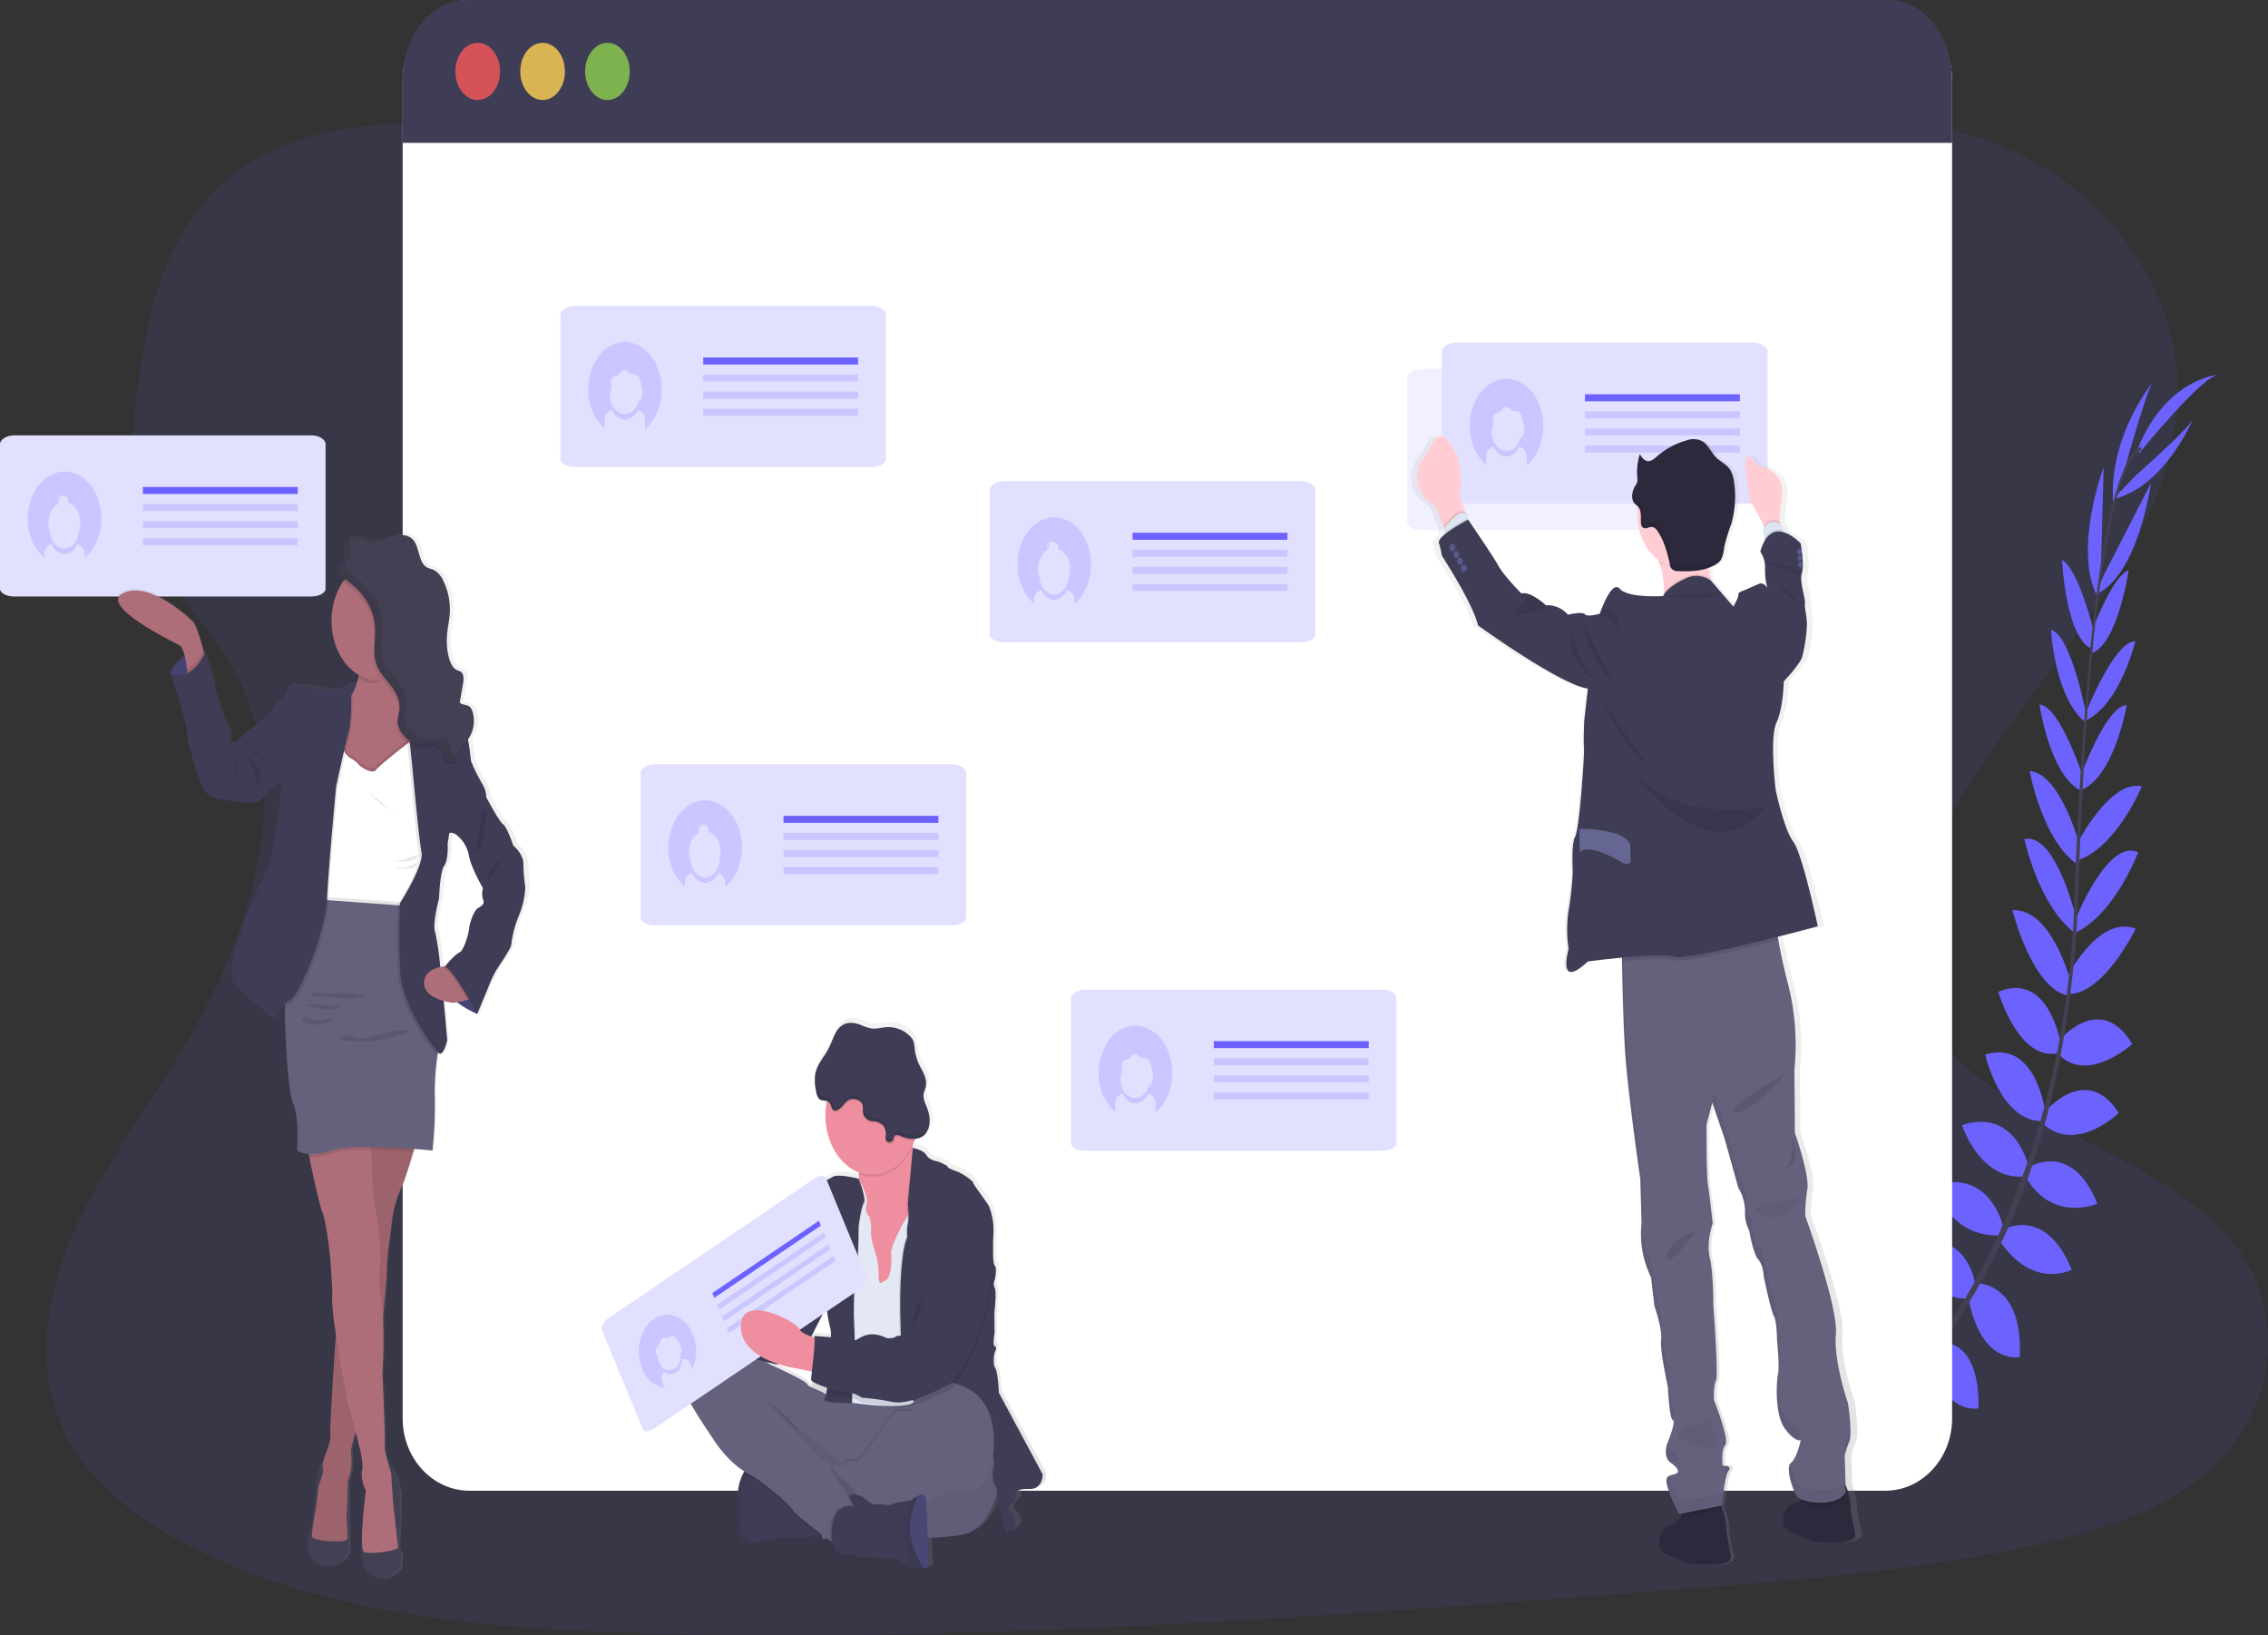 <svg xmlns="http://www.w3.org/2000/svg" xmlns:xlink="http://www.w3.org/1999/xlink" viewBox="0 0 548.77 395.65"><rect x="0" y="0" width="548.77" height="395.65" fill="#333333" stroke="none"/><defs><style>.cls-1,.cls-10,.cls-2{fill:#6c63ff;}.cls-1,.cls-14,.cls-18{opacity:0.1;}.cls-1,.cls-10,.cls-13,.cls-14,.cls-6,.cls-7,.cls-8{isolation:isolate;}.cls-3{fill:#444053;}.cls-4{fill:#fff;}.cls-5{fill:#3f3d56;}.cls-6{fill:#fa5959;}.cls-6,.cls-7,.cls-8{opacity:0.8;}.cls-7{fill:#fed253;}.cls-8{fill:#8ccf4d;}.cls-10,.cls-9{opacity:0.2;}.cls-11{fill:url(#linear-gradient);}.cls-12{fill:#65617d;}.cls-13,.cls-21{opacity:0.05;}.cls-15{fill:#ee8e9e;}.cls-16{fill:#e3e8f4;}.cls-17{fill:#565387;}.cls-19{fill:url(#linear-gradient-2);}.cls-20{fill:#2d293d;}.cls-22{fill:#ffcdd3;}.cls-23{fill:#dce6f2;}.cls-24{fill:#575988;}.cls-25{fill:#656691;}.cls-26{fill:url(#linear-gradient-3);}.cls-27{fill:#4c4981;}.cls-28{fill:#ae6e79;}</style><linearGradient id="linear-gradient" x1="246.19" y1="138.05" x2="246.19" y2="270.62" gradientTransform="matrix(1, 0, 0, -1, -36.6, 516.8)" gradientUnits="userSpaceOnUse"><stop offset="0" stop-color="gray" stop-opacity="0.25"/><stop offset="0.54" stop-color="gray" stop-opacity="0.12"/><stop offset="1" stop-color="gray" stop-opacity="0.1"/></linearGradient><linearGradient id="linear-gradient-2" x1="-640.12" y1="171.26" x2="-640.12" y2="446.6" gradientTransform="matrix(1, -0.04, -0.04, -1, 1047.36, 525.66)" xlink:href="#linear-gradient"/><linearGradient id="linear-gradient-3" x1="114.9" y1="135.03" x2="114.9" y2="387.84" xlink:href="#linear-gradient"/></defs><title>hedefkitle</title><g id="Layer_2" data-name="Layer 2"><g id="Layer_1-2" data-name="Layer 1"><path class="cls-1" d="M316.77,81.19c-34.46.34-67.56-9.65-99.22-20.77S154.49,36.8,120.71,31.69c-21.73-3.3-46.46-2.78-63.55,10-16.44,12.28-21.3,32.39-23.7,51-1.81,14-2.69,28.63,3.67,41.35,4.42,8.82,12,16.07,17.38,24.47,18.63,29.25,7.08,66.88-11.4,97.1-8.65,14.16-18.78,27.78-25.38,42.76s-9.34,31.91-2.82,46.58S36.12,369.93,52,377c32.19,14.45,69.73,17.3,106.28,18.21,80.91,2,162-4.15,242.93-10.31,29.94-2.28,60-4.58,89.36-10.71,16.3-3.4,33.08-8.39,44.68-19.11,14.73-13.61,17.86-35.67,7.31-51.41-17.71-26.41-64.77-31-77.44-59.65-7-15.76-.76-33.95,8.28-49.27,19.45-32.87,52.76-62.44,53.55-99,.54-25.13-16.56-49.5-42.21-60.21C457.81,24.3,421,27.55,402,49,382.44,71.13,347.21,80.9,316.77,81.19Z"/><path class="cls-2" d="M452.44,344s-6-5.06-11.92-1.47c0,0,1.83,4.51,9.34,4.08Z"/><path class="cls-2" d="M453.17,344.27s1.82,8.89-2.74,14.94c0,0-2.75-3.67,0-12.64Z"/><path class="cls-2" d="M460.64,335.73s-.44-7.56-13.76-5.06a8.34,8.34,0,0,0,4.62,7.19C456.17,340.18,458.3,338.23,460.64,335.73Z"/><path class="cls-2" d="M461.45,335.68s5.63,2.32.61,18.33c0,0-3.71-1.06-4.38-7.44S459,338,461.45,335.68Z"/><path class="cls-2" d="M469,324.95s.76-12.44-12.85-11.16c0,0-1,11.24,10.45,14.16Z"/><path class="cls-2" d="M478,310.91S476.1,296.8,462.5,301c0,0-.05,12.19,13.25,13.26Z"/><path class="cls-2" d="M484.56,296.38s-3.13-13.74-16.61-9.63c0,0,3.21,12.36,15.71,12.16Z"/><path class="cls-2" d="M490.81,282.2s-3.05-14.25-16.07-10c0,0,4.34,13.54,15.21,12.41Z"/><path class="cls-2" d="M494.84,268.72s-2.35-17.43-14.48-13.57c0,0,3.52,15.86,13.59,16.11Z"/><path class="cls-2" d="M498.6,252.44s-2.81-17.58-15.1-12.49c0,0,4.82,16.61,14.23,14.89Z"/><path class="cls-2" d="M500.94,237.29s-4.48-17.57-14-17.1c0,0,4.58,18.56,13.15,20.61Z"/><path class="cls-2" d="M502.43,222.51s-4.87-21.15-12.6-19.52c0,0,3.38,16.17,12.32,22.82Z"/><path class="cls-2" d="M503.29,204.85s-4.56-17.63-12.18-18.33c0,0,3.1,17.35,12,22.91Z"/><path class="cls-2" d="M504.19,188.44s-5.69-17.65-10.71-18c0,0,2.47,17.38,10.23,20.94Z"/><path class="cls-2" d="M504.82,173.1s-3.5-19.17-8.53-20.75c0,0,.69,15.68,8,22.19Z"/><path class="cls-2" d="M506.7,153.06s-3.68-15.27-7.76-17.6c0,0,.81,18,6.82,21.34Z"/><path class="cls-2" d="M508.29,139.91,509,113s-7.61,20.33-1.31,31.69Z"/><path class="cls-2" d="M514.18,113.14s5.48-19.67,6.82-20.77c0,0-10.76,12.76-9.71,29.18Z"/><path class="cls-2" d="M469.37,324.86s9.65-1.62,9.36,15.87c0,0-8.72,1.82-11.57-12.64Z"/><path class="cls-2" d="M478.46,310.43s11.16,0,10.23,17.86c0,0-9.36,2.14-12.45-14.47Z"/><path class="cls-2" d="M484.67,297.54s10.13-6.09,16.61,9.63c0,0-9.36,5.07-17.5-7.09Z"/><path class="cls-2" d="M491,282.33s10.37-6.47,16.46,8.87c0,0-10.8,4.77-17.31-6.44Z"/><path class="cls-2" d="M494.7,269.1s10-12.23,17.95.14c0,0-10.2,10.05-18.4,2.59Z"/><path class="cls-2" d="M498,252s10-12.49,17.94.57c0,0-11.27,10.26-18.3,2Z"/><path class="cls-2" d="M499.92,236.79s7.73-15.61,16.84-12.12c0,0-8,16.53-16.75,15.79Z"/><path class="cls-2" d="M502.2,222.41s7.79-19.66,15.16-16.23c0,0-5.62,15.11-15.36,19.55Z"/><path class="cls-2" d="M502.73,203.85s8-15.47,15.52-13.59c0,0-6.55,15.69-16.29,18.06Z"/><path class="cls-2" d="M503.34,188.06s6.21-17.36,11.26-17.48c0,0-3,17.24-10.84,20.43Z"/><path class="cls-2" d="M504.58,172.73s6.9-17.59,12.09-17.62c0,0-3.53,15-11.86,19.16Z"/><path class="cls-2" d="M505.61,154.14s5.16-14.55,9.44-16.2c0,0-2.58,17.73-8.87,20.06Z"/><path class="cls-2" d="M508.91,139.4l11.54-22.53s-3,22.23-13.22,26.85Z"/><path class="cls-2" d="M516.82,115s13.41-11.86,13.89-13.79c0,0-6.82,16.62-19.48,19.56Z"/><path class="cls-2" d="M517.63,109.61s15.39-19,19.32-19c0,0-12.7.74-19.7,17.95Z"/><path class="cls-3" d="M505.76,157l.56.09c2.89-29,7.11-46.21,11.88-48.31l-.19-.69C513,110.31,508.72,127.21,505.76,157Z"/><path class="cls-3" d="M501.51,226.38l.85.09c.18-2.71.31-5.49.4-8.25.81-24,2.06-46.09,3.71-62.63l-.49-.78c-1.65,16.57-3.26,39.31-4.07,63.37C501.83,220.91,501.69,223.68,501.51,226.38Z"/><path class="cls-3" d="M436.63,357.82c.15-.08,15.07-8.62,30.55-29a163.7,163.7,0,0,0,22.33-40.59c7.15-18.69,11.52-41.65,13-64l-.89.53c-3.28,50.08-21.07,84.29-35.21,102.93-15.33,20.19-30.08,28.64-30.22,28.72Z"/><path class="cls-4" d="M472.34,19.47v323.7c0,9.62-7.24,17.48-16.18,17.48H113.61c-8.94,0-16.18-7.83-16.18-17.48V19.47C97.42,9.83,104.67,0,113.61,0L456.14,1.07C465.08,1.07,472.34,9.87,472.34,19.47Z"/><path class="cls-5" d="M472.34,19.57v15H97.42v-15C97.42,8.76,104.26,0,112.69,0H457.08C465.51,0,472.34,8.77,472.34,19.57Z"/><ellipse class="cls-6" cx="115.59" cy="17.28" rx="5.4" ry="6.92"/><ellipse class="cls-7" cx="131.29" cy="17.28" rx="5.4" ry="6.92"/><ellipse class="cls-8" cx="146.98" cy="17.28" rx="5.4" ry="6.92"/><g class="cls-9"><path class="cls-2" d="M318.23,118.51v35c0,1-1.52,1.87-3.41,1.87H242.88c-1.88,0-3.41-.84-3.41-1.87v-35c0-1,1.52-2.1,3.41-2.1h71.94C316.71,116.4,318.23,117.46,318.23,118.51Z"/></g><rect class="cls-2" x="274.04" y="128.89" width="37.48" height="1.7"/><path class="cls-10" d="M255.08,125.17c-4.91,0-8.89,5.11-8.88,11.4a12.5,12.5,0,0,0,4,9.5v-.76a2.45,2.45,0,0,1,1.78-2.57c.94,2.19,3.08,3,4.79,1.79a4.17,4.17,0,0,0,1.4-1.79,2.45,2.45,0,0,1,1.78,2.57v.81c4.12-3.43,5.28-10.49,2.61-15.77-1.64-3.23-4.44-5.18-7.45-5.18Zm3.49,14.45c-.13,2.49-1.8,4.37-3.74,4.21-1.77-.15-3.17-2-3.29-4.21-.89-2.48,0-5.42,1.9-6.56l.12-.07a1.86,1.86,0,0,1-.19-.82,1.37,1.37,0,0,1,1.17-1.5h.09a1.4,1.4,0,0,0-1.09,1.5,1.87,1.87,0,0,0,.16.75h0a2.08,2.08,0,0,1,0-.3,1.76,1.76,0,0,1,.22-.87,1.24,1.24,0,0,1,1.12-1.06h.08a1.15,1.15,0,0,0-.9.67,1,1,0,0,1,.65-.25,1.37,1.37,0,0,1,1.17,1.5q0,.08,0,.17a4.91,4.91,0,0,1,2.86,4.78A6.23,6.23,0,0,1,258.56,139.62Z"/><rect class="cls-10" x="274.04" y="133.02" width="37.48" height="1.7"/><rect class="cls-10" x="274.04" y="137.16" width="37.48" height="1.7"/><rect class="cls-10" x="274.04" y="141.29" width="37.48" height="1.7"/><g class="cls-9"><path class="cls-2" d="M233.77,187v35c0,1-1.52,1.87-3.41,1.87H158.42c-1.88,0-3.41-.85-3.41-1.87V187c0-1,1.52-2.1,3.41-2.1h72C232.25,184.88,233.77,185.95,233.77,187Z"/></g><rect class="cls-2" x="189.58" y="197.37" width="37.48" height="1.7"/><path class="cls-10" d="M170.62,193.64c-4.91,0-8.89,5.1-8.89,11.39a12.5,12.5,0,0,0,4,9.51v-.76a2.44,2.44,0,0,1,1.78-2.56c.94,2.19,3.08,3,4.79,1.79a4.17,4.17,0,0,0,1.4-1.79,2.44,2.44,0,0,1,1.78,2.56v.81c4.12-3.43,5.29-10.48,2.62-15.76C176.44,195.6,173.63,193.64,170.62,193.64Zm3.48,14.45c-.13,2.49-1.8,4.37-3.74,4.21-1.77-.15-3.17-2-3.29-4.21a6.21,6.21,0,0,1-.35-2.05,5.14,5.14,0,0,1,2.37-4.57,1.81,1.81,0,0,1-.19-.81,1.38,1.38,0,0,1,1.17-1.51h.09a1.43,1.43,0,0,0-1.09,1.6,1.83,1.83,0,0,0,.15.64h0a1.93,1.93,0,0,1,0-.29,2.1,2.1,0,0,1,1.34-1.94h0a1.17,1.17,0,0,0-.9.67,1,1,0,0,1,.64-.25,1.38,1.38,0,0,1,1.18,1.51h0q0,.08,0,.17c2.06.7,3.29,3.4,2.75,6a5.91,5.91,0,0,1-.23.83Z"/><rect class="cls-10" x="189.58" y="201.51" width="37.48" height="1.7"/><rect class="cls-10" x="189.58" y="205.64" width="37.48" height="1.7"/><rect class="cls-10" x="189.58" y="209.77" width="37.48" height="1.7"/><g class="cls-9"><path class="cls-2" d="M214.35,76.1v35c0,1-1.52,1.87-3.41,1.87H139c-1.88,0-3.41-.85-3.41-1.87v-35c0-1,1.52-2.1,3.41-2.1h71.94C212.83,74,214.35,75.06,214.35,76.1Z"/></g><rect class="cls-2" x="170.15" y="86.49" width="37.48" height="1.7"/><rect class="cls-10" x="170.15" y="90.62" width="37.48" height="1.7"/><rect class="cls-10" x="170.15" y="94.75" width="37.48" height="1.7"/><rect class="cls-10" x="170.15" y="98.89" width="37.48" height="1.7"/><path class="cls-10" d="M151.18,82.76c-4.91,0-8.87,5.16-8.85,11.46a12.5,12.5,0,0,0,4,9.45v-1.93a2.45,2.45,0,0,1,1.78-2.57c.94,2.19,3.08,3,4.79,1.79a4.17,4.17,0,0,0,1.4-1.79,2.45,2.45,0,0,1,1.78,2.57v2c4.12-3.43,5.28-10.49,2.61-15.77C157,84.7,154.2,82.75,151.18,82.76Zm3.9,13.91a.77.77,0,0,1-.12.19.42.42,0,0,1-.26.11h-.18c-.56,2.39-2.53,3.75-4.4,3a4.53,4.53,0,0,1-2.51-4.31,5.46,5.46,0,0,1,.46-2.22l0,0a1.82,1.82,0,0,1,.12-2.09,2,2,0,0,1,.73-.34,3.51,3.51,0,0,0,1.85-1.82,6.4,6.4,0,0,1,0,.69.67.67,0,0,1,1.11-.06h0a2.78,2.78,0,0,0,.32.46.82.82,0,0,0,.39.14l.89.14a1.49,1.49,0,0,1,1,.47,2.25,2.25,0,0,1,.34.76,13.84,13.84,0,0,1,.58,2.4,4.83,4.83,0,0,1-.27,2.45Z"/><g class="cls-9"><path class="cls-2" d="M337.89,241.52v35c0,1-1.52,1.87-3.41,1.87H262.53c-1.88,0-3.41-.84-3.41-1.87v-35c0-1,1.52-2.1,3.41-2.1h72C336.37,239.39,337.89,240.44,337.89,241.52Z"/></g><rect class="cls-2" x="293.7" y="251.87" width="37.48" height="1.7"/><rect class="cls-10" x="293.7" y="256" width="37.48" height="1.7"/><rect class="cls-10" x="293.7" y="260.14" width="37.48" height="1.7"/><rect class="cls-10" x="293.7" y="264.28" width="37.48" height="1.7"/><path class="cls-10" d="M274.73,248.15c-4.91,0-8.89,5.11-8.88,11.4a12.5,12.5,0,0,0,4,9.5v-1.93a2.45,2.45,0,0,1,1.78-2.56c.94,2.19,3.08,3,4.79,1.79a4.17,4.17,0,0,0,1.4-1.79,2.44,2.44,0,0,1,1.78,2.56v2c4.12-3.43,5.28-10.49,2.61-15.77-1.64-3.23-4.44-5.18-7.45-5.18Zm3.9,13.91a.71.71,0,0,1-.12.2.42.42,0,0,1-.26.11h-.19c-.54,2.4-2.49,3.78-4.36,3.09s-3-3.2-2.41-5.6a5.28,5.28,0,0,1,.33-1h0a1.82,1.82,0,0,1,.12-2.09,2.05,2.05,0,0,1,.73-.34,3.5,3.5,0,0,0,1.85-1.81,6.41,6.41,0,0,1,0,.69.67.67,0,0,1,1.11-.06h0a2.49,2.49,0,0,0,.32.46.79.79,0,0,0,.39.15l.89.14a1.46,1.46,0,0,1,1,.47,2.25,2.25,0,0,1,.34.76,13.71,13.71,0,0,1,.58,2.4,4.81,4.81,0,0,1-.28,2.42Z"/><path class="cls-11" d="M253,356.08l-10.69-19.86s-.2-4.92-.9-6.07-.15-3.7-.15-3.7.75-1.4.1-1.54-.1-3.26-.1-3.26l0-5s.6-4.8.1-5.94a2.32,2.32,0,0,1,0-2s.6-2.75,0-3.45-.45-5-.3-8.37a15.68,15.68,0,0,0-1-5.81c0-.51-3.94-5.49-3.94-5.94s-2.5-2.3-4-2.81-2.25-.89-2.2-1.15-2.35-1.25-2.35-1.25-2.09-.19-2.9-1.53-3.24-1.74-3.31-1.74l0-.27,0-.29c.19-.41.36-.82.52-1.25l.14-.39a3.66,3.66,0,0,0,2.46-1,4.79,4.79,0,0,0,1.19-3.07A8.39,8.39,0,0,0,225,267c-.44-1.15-1.08-2.34-.86-3.59.1-.54.35-1,.49-1.54a5.06,5.06,0,0,0-.36-3c-.37-.92-.9-1.74-1.32-2.64a12.23,12.23,0,0,1-1.05-3.75,7.13,7.13,0,0,0-.39-2,3.61,3.61,0,0,0-.88-1.14,7.49,7.49,0,0,0-5.36-2.09c-1.36.06-2.72.53-4.07.32a12.36,12.36,0,0,1-2.37-.79c-1.68-.62-3.61-.9-5.06.33s-2,3.65-3,5.54c-.88,1.67-2.15,3.07-2.82,4.85v-.11a7.34,7.34,0,0,0-.37,1.29,11.71,11.71,0,0,0,.22,4.23,3.24,3.24,0,0,0,.81,1.87c.49.41,1.17.31,1.75.44,0,.12,0,.24-.07.36a18.27,18.27,0,0,0-.25,3c0,6.47,3.31,12.18,8.15,14V283q0,.55,0,1.1h0s-5-1.32-6.37-.42-4,1.59-4.38,2.1-1.4.13-2.3,3.12-1,6.07-2.14,7.49-1.75,2.37-1.8,3.39.15,1.25-.3,1.59a2.9,2.9,0,0,0-.9,2.17,2.1,2.1,0,0,1-.55,1.92,2.4,2.4,0,0,0-.7,1.92s-.3,1.4-1,1.72-1.15,2.43-1.15,2.43l-2.26,3.34-4.49-6.37a1.62,1.62,0,0,0-2.67-.17l-2.21,2.52a4.3,4.3,0,0,0-2.21,1.69,7.73,7.73,0,0,0-1.14,2.18l-1.21,1.39a4.84,4.84,0,0,0-.31,4.34l2.88,4.08v0a4.51,4.51,0,0,0-2.78,1.45c-4.29,4.86-4.34,9.33-3.69,11.37s6.09,9.9,6.09,9.9,3.16,5.27,7.72,8.07h0l0,0c-.09.12-.18.26-.27.4l-.07.12-.07.12-.08.15-.06.12-.09.19-.05.12-.1.25,0,.08-.12.35,0,.13a.82.82,0,0,1-.08.25l0,.17a1.28,1.28,0,0,1-.06.25l0,.18-.06.28a1,1,0,0,1,0,.17c0,.06-.05.31-.08.46s0,.12,0,.18,0,.22,0,.33a.77.77,0,0,1,0,.23,1.91,1.91,0,0,0,0,.32,2,2,0,0,0,0,.24v1.21c-.1,7.49.24,8.56.24,8.56a3.46,3.46,0,0,0,2.65,2.55,2.74,2.74,0,0,0,.86-.06c2.6-.58,8.69-1.92,10.84-1.4,1.29.31,3.68-.15,5.38-.56l.45-.11.31,1.25,1-.35.84.62.53.39c1,4.28,5,2.82,5,2.82l.95.71,9.64.32a17.93,17.93,0,0,0,3.41,2.1,2.5,2.5,0,0,0,.49.14,16.87,16.87,0,0,0,2.68.06c.74,0,1.31-.06,1.31-.06s-.1-3.35-.24-7.11a61.75,61.75,0,0,0,8.93-.94c5.15-1.16,7.31-7.16,8.08-10.36a37,37,0,0,1,.49,4q.32,1.75.8,3.45a12.78,12.78,0,0,0,1.1,2.56c3.79-1.66,1.5-4.15.7-5.24s.55-2,.55-2,1.05-.9,1-1.73-.15-1.72,3.25-1.66S253,356.08,253,356.08ZM200.31,315.3a37,37,0,0,0,.94,5.34,8.68,8.68,0,0,1,.11,2.1c-2-.21-4.11-.32-4.11-.32a.73.73,0,0,1,.11.33l-.32-.09-.46-.14,3.71-7.22Zm-7.34,15,3.48.71.29.06a20.28,20.28,0,0,0-.18,2.11c0,.06.08.14.19.24a8.56,8.56,0,0,0-.07,1.06c.06.36,1.69,1.12,3.56,1.75,0,.12-.05.25-.08.36h0c-1.65-1.11-4.25-1.63-4.55-2.45s-9.14-4.79-9.14-4.79-.33-.22-.88-.56l2.33.56.64-.08a28,28,0,0,0,4.41,1Z"/><path class="cls-12" d="M241.68,358.86s-1.39,10.73-8.42,12.31-30.49,1.25-30.49,1.25a25.63,25.63,0,0,1-18.26-17c-4.85-14.5-8-20.31-3.81-20.56s26.58,9.71,27.87,9.83S242.92,322.63,241.68,358.86Z"/><path class="cls-13" d="M241.68,358.86s-1.39,10.73-8.42,12.31-30.49,1.25-30.49,1.25a25.63,25.63,0,0,1-18.26-17c-4.85-14.5-8-20.31-3.81-20.56s26.58,9.71,27.87,9.83S242.92,322.63,241.68,358.86Z"/><path class="cls-5" d="M178.76,370.77a3.45,3.45,0,0,0,2.62,2.56,2.67,2.67,0,0,0,.85-.06c2.57-.57,8.61-1.87,10.74-1.39,1.28.31,3.65-.15,5.36-.56,1.12-.27,1.95-.52,1.95-.52s-2-8.44-2.23-8.69-8.93-6.94-8.93-6.94l-6.86-.62h0a3.56,3.56,0,0,0-2.32,1.75,11.21,11.21,0,0,0-1.39,6C178.42,369.71,178.76,370.77,178.76,370.77Z"/><path class="cls-13" d="M178.76,370.77a3.45,3.45,0,0,0,2.62,2.56,37.77,37.77,0,0,1-1.86-3.48l0-6.16a12.66,12.66,0,0,1,2.7-9.15h0s-3.61.32-3.71,7.74S178.76,370.77,178.76,370.77Z"/><path class="cls-14" d="M208.52,357.34l6.38-6.41,10-12.69-2.72-.16a4.07,4.07,0,0,0-1.59,2.65c0,1.55-2.71.11-4.1,1s-8.17,12-9.35,11.94-2.13-.77-2.62.31l0,.07Z"/><path class="cls-14" d="M179.91,356.3l.69.41c4.87,2.67,10.84,8.25,11.28,9.27.27.62,3.75,3.32,6.42,5.34,1.12-.27,1.95-.52,1.95-.52s-2-8.44-2.23-8.69-8.92-6.94-8.92-6.94l-6.86-.62h0A3.56,3.56,0,0,0,179.91,356.3Z"/><path class="cls-12" d="M166.44,338.11c.64,2,6,9.83,6,9.83s3.41,5.71,8.28,8.38,10.84,8.25,11.28,9.27c.29.62,4.15,3.63,6.88,5.69l.61.46,1.35,1,.72.52,3.31-3.42c1.65-1.72,3.25-3.4,3.28-3.49a11.73,11.73,0,0,0,.54-2.5c-.08-.06-.41-.94-1-2a7.76,7.76,0,0,0-2.52-2.67,8.57,8.57,0,0,1-3.27-4.37s-.22-.2-.55-.47a6,6,0,0,0-2.23-1.25c-1.09-.17-3.12-3-3.12-3a7.33,7.33,0,0,1-1.95-2.6c-.52-1.39-8.2-8.12-8.91-8.74l18.62,15.29,4.46,3.67,6.38-6.41,10-12.69-3.32-.19c-4.87-.27-13.55-.7-14.65-.38a6.51,6.51,0,0,1-2.72.22,7.68,7.68,0,0,1-4.11-1c-1.63-1.11-4.21-1.62-4.51-2.44s-9.06-4.76-9.06-4.76-11.93-8.12-16.18-3.3S165.79,336.08,166.44,338.11Z"/><path class="cls-15" d="M204.9,291.53l1.53,6.54,2,14.72,7.28.62,2.11-4.48,2.1-4.46s1.31-6,2.25-11.71c.83-5.09,1.37-10,.49-10.57s-1.33-2.19-1.68-4c0-.22-.08-.46-.12-.69a45.57,45.57,0,0,1-.49-4.73s-15.25-1-13.12,7a16,16,0,0,1,.57,4.28q0,.55,0,1.09A9.92,9.92,0,0,1,204.9,291.53Z"/><path class="cls-16" d="M201.73,290.45l.55,11.11,1.24,9.45,1.39,4.37,1.24,24s11.93,1.77,14.83,0a1.37,1.37,0,0,0,.53-.52c3.51-6.79,2.36-26.44,2.36-26.44l1.35-12.71-.89-6.59-2.15-.29-1.66-.22s-.37.59-.91,1.5c-1.46,2.5-4.17,7.37-4,9.41.25,2.79-.3,5.62-1.14,6.09s-1.53,1.21-1.68.45a4.34,4.34,0,0,1-.15-2,20.61,20.61,0,0,0-.64-4.37s-1.33-3.87-1.24-5.52-.15-3.55-.55-4-.94-.89-.49-2.92-1.95-6-1.95-6Z"/><path class="cls-14" d="M217.5,318.19l.49,19,2.86,2a1.34,1.34,0,0,0,.53-.53c3.51-6.79,2.36-26.44,2.36-26.44l1.33-12.69-.89-6.59-2.15-.29c.83-5.09,1.38-10,.49-10.56s-1.33-2.19-1.68-4h0l-1.55,13.42s.13,1.21.18,2.45a8.86,8.86,0,0,1-.13,2.37,10.08,10.08,0,0,0-.1,3.17c-.89,2-1.34,5.75-1.55,9.37C217.39,313.62,217.5,318.19,217.5,318.19Z"/><path class="cls-5" d="M220.87,277.73s2.49.4,3.28,1.73S227,281,227,281s2.38,1,2.32,1.25.7.62,2.18,1.14,4,2.35,4,2.8,3.9,5.39,3.9,5.9a15.62,15.62,0,0,1,1,5.78c-.15,3.37-.3,7.61.3,8.31s0,3.43,0,3.43a2.33,2.33,0,0,0,0,2c.49,1.14-.1,5.9-.1,5.9l.05,5s-.55,3.12.1,3.23-.1,1.52-.1,1.52-.55,2.54.15,3.68.89,6,.89,6l10.59,19.74s.15,3.62-3.22,3.55-3.32.82-3.21,1.65-.94,1.72-.94,1.72-1.34.89-.55,2,3.07,3.55-.69,5.2a12.73,12.73,0,0,1-1.09-2.54q-.48-1.68-.79-3.43s-.35-4.83-1-5.46-.59-3.68-.59-3.68,1-2.5-.39-3.49-21.48-15.29-21.48-15.29l-.49-19s-.35-14,1.73-18.73a10.07,10.07,0,0,1,.1-3.17c.35-1.14,0-4.83,0-4.83Z"/><path class="cls-14" d="M207.9,285.36s-5-1.32-6.33-.43-4,1.59-4.35,2.1-1.39.12-2.28,3.12-1,6-2.13,7.42-1.73,2.35-1.78,3.36.15,1.25-.3,1.59a2.89,2.89,0,0,0-.89,2.16c.19.51,10.3,11.68,10.3,11.68a36.9,36.9,0,0,0,.94,5.33c.45,1.08-.49,15.93-1.49,16.94s6.7.92,6.7.92.35-9.74.65-10.25-.2-10.91-.2-10.91,0-8.89.59-11.24.57-10.15.57-10.15.57-4.68,1.26-5.78S207.9,285.36,207.9,285.36Z"/><path class="cls-5" d="M207.75,285.17s-5-1.31-6.33-.42-4,1.59-4.35,2.09-1.39.13-2.27,3.12-1,6-2.13,7.42-1.73,2.35-1.78,3.37.15,1.25-.3,1.59a2.88,2.88,0,0,0-.89,2.16c.2.51,10.3,11.68,10.3,11.68a36.71,36.71,0,0,0,.94,5.33c.45,1.07-.49,15.93-1.49,16.95s6.68.92,6.68.92.35-9.74.64-10.25-.2-10.91-.2-10.91,0-8.89.59-11.24.57-10.15.57-10.15.56-4.68,1.26-5.78S207.75,285.17,207.75,285.17Z"/><path class="cls-14" d="M207.23,279.79a16,16,0,0,1,.57,4.28c5,1.91,10.39-.81,13-6.59a45.57,45.57,0,0,1-.49-4.73S205.1,271.73,207.23,279.79Z"/><path class="cls-15" d="M199.71,269.76c0,8,5.09,14.49,11.33,14.47s11.3-6.52,11.29-14.53-5.09-14.49-11.33-14.47c-5.34,0-9.94,4.81-11,11.51A18.49,18.49,0,0,0,199.71,269.76Z"/><path class="cls-5" d="M192.43,303.4l-2.72,1.08a2.08,2.08,0,0,1-.55,1.87,2.38,2.38,0,0,0-.69,1.87s-.3,1.4-1,1.72-1.13,2.41-1.13,2.41l-2.28,3.37s-.84.89-.69,1.33-.89.57-.89.57l.55,11.3,4.7,1.14,2.92-.38,2.38-1.14,2.08-1.59.94-3.12,4.15-8.12Z"/><path class="cls-15" d="M183.17,318.57s-6-11.17-10.54-5.14,1.83,15.8,3.32,15.48,8.57-.82,8.57-.82Z"/><path class="cls-14" d="M200,266.74a1.26,1.26,0,0,1,.83.48c.38.52.4,1.44.9,1.76a.84.84,0,0,0,.59.09c1.31-.24,2.07-2.15,3.34-2.67a2.72,2.72,0,0,1,2.22.24,1.73,1.73,0,0,1,.73.62c.42.71.13,1.74.32,2.59a2.56,2.56,0,0,0,2.32,1.8,3.52,3.52,0,0,1,2.65,1.16,3.8,3.8,0,0,1,.49,2.45,2.5,2.5,0,0,0,0,.91,1,1,0,0,0,1.88.06c.24-.54.17-1,.75-1.15a2,2,0,0,1,1.21.27,7.07,7.07,0,0,0,3.14.62c2.66-7.27.23-15.92-5.44-19.34s-12.42-.3-15.08,7a17.52,17.52,0,0,0-.83,3.17Z"/><path class="cls-5" d="M214.32,275.78a2.5,2.5,0,0,1,0-.91,3.8,3.8,0,0,0-.49-2.45,3.55,3.55,0,0,0-2.65-1.16,2.59,2.59,0,0,1-2.32-1.8c-.19-.85.1-1.87-.32-2.59a1.67,1.67,0,0,0-.73-.62,2.72,2.72,0,0,0-2.22-.25c-1.27.52-2,2.43-3.34,2.67a.84.84,0,0,1-.59-.09c-.49-.32-.52-1.25-.9-1.76-.6-.82-1.74-.29-2.48-.9a3.18,3.18,0,0,1-.8-1.87,11.57,11.57,0,0,1-.22-4.21c.43-2.36,2.07-4,3.13-6s1.53-4.25,3-5.5,3.36-1,5-.33a11.66,11.66,0,0,0,2.35.79c1.33.21,2.68-.26,4-.31a7.38,7.38,0,0,1,5.32,2.07,3.47,3.47,0,0,1,.87,1.12,7,7,0,0,1,.39,2,12.24,12.24,0,0,0,1,3.71c.42.89.94,1.7,1.31,2.63a5,5,0,0,1,.36,3c-.13.52-.37,1-.49,1.53-.22,1.25.42,2.42.85,3.57a8.34,8.34,0,0,1,.58,3.38,4.78,4.78,0,0,1-1.19,3,3.62,3.62,0,0,1-2.51,1,7.15,7.15,0,0,1-3.2-.62,2,2,0,0,0-1.21-.27c-.58.15-.49.62-.75,1.15A1,1,0,0,1,214.32,275.78Z"/><path class="cls-14" d="M208.22,357.72l6.38-6.41,10-12.69-3.32-.19a3.09,3.09,0,0,0-.7,1.73c0,1.55-2.71.11-4.1,1s-8.17,12-9.35,11.94-2.13-.77-2.62.31l0,.07a1.39,1.39,0,0,1-.75.57Z"/><path class="cls-12" d="M195.35,357.27l3.21,13.11.49,2.06,1.53-.54,3.37-1.19,15-5.28a10.89,10.89,0,0,0,5.4-1.87,13.46,13.46,0,0,1,9.32-2.61c2,.24,4.19-.86,6-5.19,0,0,4.15-15.73-6.33-20.24s-11,2.39-11,2.39l-.14.11a4.07,4.07,0,0,0-1.59,2.65c0,1.55-2.71.11-4.1,1s-8.16,12.06-9.34,12-2.13-.77-2.62.31l0,.07c-.37.62-1.46.8-2.2.82h-.69l-.09,0-.76.29Z"/><path class="cls-14" d="M196.18,331.77l1.54.32.64-8.19s-.71-.14-1.59-.4C197,324.64,196.47,329.06,196.18,331.77Z"/><path class="cls-14" d="M236.65,293.52s4.6-1.71,3.47,15a52.54,52.54,0,0,1-9.65,27.35s-9.8,5.52-14.21,4.63a61.53,61.53,0,0,0-7.61-1.08,9.4,9.4,0,0,0-4.46-1.52c-2.47-.12-7.67-2.09-7.79-2.73s1.29-10,.7-10.66c0,0,6.93.36,7.62,1s1.68.18,2.44,0,3-2.72,7.52-.5c0,0,1.53.19,2.13-.32a1.71,1.71,0,0,1,1.55-.12,4,4,0,0,0,1.07-.7c.15-.25,1.34,0,1.34,0a.48.48,0,0,0,.7-.31.81.81,0,0,0,0-.13,4.44,4.44,0,0,1,.69-1.39s1.34-9.65,3.86-13.26a2.41,2.41,0,0,0,.55-1.84C226.41,306,230.71,291.47,236.65,293.52Z"/><path class="cls-14" d="M200.78,355.19l6.54,10.15,0-.06a11.65,11.65,0,0,0,.54-2.5c-.15-.15-1.29-3.3-3.56-4.63a7.76,7.76,0,0,1-2.8-3.27Z"/><path class="cls-14" d="M200.86,372.74l.72.52,3.31-3.42c1.65-1.72,3.25-3.4,3.28-3.49a11.73,11.73,0,0,0,.54-2.5c-.08-.06-.41-.94-1-2-4.43-1.59-1.61,2.35-1.23,2.54,0,0-5.4-1.59-5.69,5.94A11.48,11.48,0,0,0,200.86,372.74Z"/><path class="cls-5" d="M206.34,375.93l.94.7,9.55.32a17.87,17.87,0,0,0,3.38,2.09,2.56,2.56,0,0,0,.49.14,17.39,17.39,0,0,0,2.66.06c.73,0,1.3-.06,1.3-.06s-.45-15.45-.79-17.07c-.16-.78-1-.62-1.75-.22A10.62,10.62,0,0,0,220.4,363s-4.06.5-4.7.95-2.47-.26-3.61,0-3.17-1.72-3.17-1.72c-5.54-2.35-2.44,2-2,2.22,0,0-5.39-1.59-5.69,5.94S206.34,375.93,206.34,375.93Z"/><path class="cls-17" d="M220.15,370c.1,3.2,2,7.17,3.21,9.27.73,0,1.3-.06,1.3-.06s-.45-15.45-.79-17.07c-.16-.78-1-.62-1.75-.22C221.15,364.19,220.06,367.39,220.15,370Z"/><path class="cls-14" d="M220.15,370c.1,3.2,2,7.17,3.21,9.27.73,0,1.3-.06,1.3-.06s-.45-15.45-.79-17.07c-.16-.78-1-.62-1.75-.22C221.15,364.19,220.06,367.39,220.15,370Z"/><path class="cls-13" d="M218.52,370.39c.66,3.08.65,6.55,1.69,8.64a2.56,2.56,0,0,0,.49.14,17.39,17.39,0,0,0,2.66.06c.73,0,1.3-.06,1.3-.06s-.45-15.45-.79-17.07c-.16-.78-1-.62-1.75-.22A10.62,10.62,0,0,0,220.4,363S217.67,366.44,218.52,370.39Z"/><path class="cls-14" d="M185.56,339.08s4.74,2,8.77,9Z"/><g class="cls-18"><path d="M224.12,262.93l0,.14a5,5,0,0,1-.17.53A4.46,4.46,0,0,1,224.12,262.93Z"/><path d="M197.27,259.86a6.79,6.79,0,0,1,.37-1.25c0,.11,0,.22-.07.33a11.58,11.58,0,0,0,.22,4.21,3.18,3.18,0,0,0,.8,1.87c.74.62,1.88.08,2.47.89.38.52.4,1.44.9,1.76a.78.78,0,0,0,.59.09c1.31-.24,2.07-2.14,3.34-2.67a2.67,2.67,0,0,1,2.21.24,1.67,1.67,0,0,1,.74.62c.42.7.13,1.74.32,2.59a2.58,2.58,0,0,0,2.32,1.8,3.54,3.54,0,0,1,2.66,1.16,3.74,3.74,0,0,1,.49,2.45,2.57,2.57,0,0,0,0,.91,1,1,0,0,0,1.88.06c.24-.55.17-1,.75-1.16a2,2,0,0,1,1.21.27,7.14,7.14,0,0,0,3.2.62,3.68,3.68,0,0,0,2.51-1,3.8,3.8,0,0,0,.77-1.21,4.32,4.32,0,0,1-1.07,2.15,3.62,3.62,0,0,1-2.51,1,7.14,7.14,0,0,1-3.2-.62,2,2,0,0,0-1.21-.27c-.57.15-.49.62-.75,1.15a1,1,0,0,1-1.88-.06,2.6,2.6,0,0,1,0-.91,3.74,3.74,0,0,0-.49-2.45,3.56,3.56,0,0,0-2.66-1.16,2.58,2.58,0,0,1-2.32-1.8c-.19-.85.1-1.87-.32-2.59a1.67,1.67,0,0,0-.73-.62,2.72,2.72,0,0,0-2.22-.25c-1.27.52-2,2.43-3.34,2.67a.86.86,0,0,1-.59-.09c-.49-.32-.52-1.25-.9-1.76-.6-.82-1.74-.29-2.47-.9a3.18,3.18,0,0,1-.8-1.87A11.57,11.57,0,0,1,197.27,259.86Z"/></g><path class="cls-14" d="M224.88,310.65c-.91,1.57-1.95,3-2.74,4.68a10.81,10.81,0,0,0-1.2,5.54,16.25,16.25,0,0,0,1.73-4,59.66,59.66,0,0,1,3.33-6.42c.21-.41,1.58-2.76.89-2.87S225.21,310.11,224.88,310.65Z"/><path class="cls-4" d="M199.82,285l9.92,24.05c.3.71-.51,2-1.8,2.88l-49.52,33.57c-1.29.87-2.58,1-2.87.29l-9.92-24c-.3-.72.45-2.16,1.74-3l49.52-33.57C198.18,284.29,199.53,284.31,199.82,285Z"/><g class="cls-9"><path class="cls-2" d="M199.82,285l9.92,24.05c.3.71-.51,2-1.8,2.88l-49.52,33.57c-1.29.87-2.58,1-2.87.29l-9.92-24c-.3-.72.45-2.16,1.74-3l49.52-33.57C198.18,284.29,199.53,284.31,199.82,285Z"/></g><polygon class="cls-2" points="172.35 312.83 198.14 295.34 198.62 296.5 172.83 313.99 172.35 312.83"/><polygon class="cls-10" points="173.52 315.68 199.32 298.19 199.8 299.35 174 316.84 173.52 315.68"/><polygon class="cls-10" points="174.7 318.51 200.49 301.03 200.97 302.19 175.18 319.68 174.7 318.51"/><polygon class="cls-10" points="175.87 321.36 201.66 303.88 202.15 305.04 176.35 322.53 175.87 321.36"/><path class="cls-10" d="M158.26,319.08c-3.38,2.29-4.67,7.65-2.89,12a7.13,7.13,0,0,0,5.45,4.68l-.55-1.32a2.39,2.39,0,0,1,.49-2.6c1.26,1.07,3,.63,3.8-1a4.25,4.25,0,0,0,.46-1.9,1.45,1.45,0,0,1,1.95.94l.56,1.36c1.86-4.28.67-9.68-2.66-12.06a5.61,5.61,0,0,0-6.61-.09Zm6.64,7.75a.6.6,0,0,1,0,.19.5.5,0,0,1-.15.2l-.12.09c.31,1.9-.64,3.77-2.13,4.16s-2.94-.83-3.25-2.73a4.49,4.49,0,0,1-.06-.81h0a1.31,1.31,0,0,1-.51-1.5,2.16,2.16,0,0,1,.4-.57,3.71,3.71,0,0,0,.76-2.11,4.28,4.28,0,0,1,.18.48c.09-.42.42-.67.75-.56a1.8,1.8,0,0,0,.35.17.65.65,0,0,0,.32-.08l.65-.32a.83.83,0,0,1,1.28.22,8.35,8.35,0,0,1,1.08,1.38,3.54,3.54,0,0,1,.51,1.79Z"/><path class="cls-15" d="M179.26,320.91c0,8.37,13.47,10.15,13.47,10.15l3.45.7,1.54.32.64-8.19s-.71-.14-1.59-.4c-1.31-.39-3-1.07-3.36-2C192.83,319.9,179.31,312.54,179.26,320.91Z"/><path class="cls-5" d="M236.53,292.23s4.6-1.71,3.47,15a52.54,52.54,0,0,1-9.65,27.35s-9.8,5.52-14.21,4.63a61.52,61.52,0,0,0-7.62-1.08,9.4,9.4,0,0,0-4.46-1.52c-2.47-.12-7.67-2.09-7.79-2.73s1.29-10,.7-10.66c0,0,6.93.36,7.62,1s1.68.18,2.44,0,3-2.72,7.52-.5c0,0,1.53.19,2.13-.32a1.71,1.71,0,0,1,1.55-.12,4,4,0,0,0,1.07-.7c.15-.25,1.34,0,1.34,0a.47.47,0,0,0,.7-.3.8.8,0,0,0,0-.14,4.51,4.51,0,0,1,.69-1.4s1.34-9.64,3.86-13.26a2.39,2.39,0,0,0,.55-1.84C226.28,304.67,230.59,290.22,236.53,292.23Z"/><path class="cls-4" d="M427.69,85v35c0,1-1.52,1.87-3.41,1.87h-72c-1.88,0-3.41-.84-3.41-1.87V85c0-1,1.52-2.1,3.41-2.1h72C426.17,82.92,427.69,84,427.69,85Z"/><g class="cls-18"><path class="cls-2" d="M419.26,91.37v35c0,1-1.52,1.87-3.41,1.87H343.9c-1.88,0-3.41-.85-3.41-1.87v-35c0-1,1.52-2.1,3.41-2.1h72C417.74,89.26,419.26,90.33,419.26,91.37Z"/></g><path class="cls-4" d="M427.69,85v35c0,1-1.52,1.87-3.41,1.87h-72c-1.88,0-3.41-.84-3.41-1.87V85c0-1,1.52-2.1,3.41-2.1h72C426.17,82.92,427.69,84,427.69,85Z"/><g class="cls-9"><path class="cls-2" d="M427.69,85v35c0,1-1.52,1.87-3.41,1.87h-72c-1.88,0-3.41-.84-3.41-1.87V85c0-1,1.52-2.1,3.41-2.1h72C426.17,82.92,427.69,84,427.69,85Z"/></g><rect class="cls-2" x="383.5" y="95.39" width="37.48" height="1.7"/><rect class="cls-10" x="383.5" y="99.52" width="37.48" height="1.7"/><rect class="cls-10" x="383.5" y="103.66" width="37.48" height="1.7"/><rect class="cls-10" x="383.5" y="107.79" width="37.48" height="1.7"/><path class="cls-10" d="M364.54,91.66c-4.91,0-8.9,5.08-8.91,11.37a12.5,12.5,0,0,0,4,9.53v-1.93a2.46,2.46,0,0,1,1.78-2.57c.94,2.19,3.08,3,4.79,1.79a4.17,4.17,0,0,0,1.4-1.79,2.46,2.46,0,0,1,1.78,2.57v2c4.12-3.43,5.29-10.48,2.62-15.76C370.35,93.62,367.55,91.67,364.54,91.66Zm3.9,13.91a.39.39,0,0,1-.38.31h-.18c-.55,2.39-2.52,3.76-4.38,3a4.52,4.52,0,0,1-2.52-4.33,5.48,5.48,0,0,1,.46-2.22l0,0a1.83,1.83,0,0,1,.12-2.09,2.09,2.09,0,0,1,.73-.34,3.48,3.48,0,0,0,1.85-1.81,5.44,5.44,0,0,1,0,.69.67.67,0,0,1,1.11-.06h0a2.74,2.74,0,0,0,.32.46.71.71,0,0,0,.39.14l.88.15a1.32,1.32,0,0,1,1.34,1.25,13.29,13.29,0,0,1,.58,2.4,4.76,4.76,0,0,1-.28,2.45Z"/><path class="cls-19" d="M450.49,371c-.67-3.12-1.11-5.86-1.11-5.86a15,15,0,0,0-1.25-5.94l0-.86h0l-.19-6.34a24.84,24.84,0,0,1,1.15-3.37c.83-2-.28-9.27-.28-9.27s-3.6-10.11-3-16.66-7.63-28.59-7.63-28.59a36.55,36.55,0,0,1,.52-6.42,6.53,6.53,0,0,0,.05-1.35q0-.08,0-.16v0c-.24-4.29-3.13-12.21-3.13-12.21l-.11-15.37a57.27,57.27,0,0,0-1.7-21.14c-1.09-4.19-1.81-7.56-2.27-10.15-.05-.29-.11-.57-.15-.85,5.64-1.39,9.95-2.5,9.95-2.5s-3.82-17.48-6.14-20.48S430.79,191,430.79,191s-1.53-12.42.23-16.15,1.83-10.09,1.83-10.09,4.15-4.19,4.63-6a36.57,36.57,0,0,0,1.19-7.9c-.06-2.09-.65-4-.49-5.06s-1.41-5.24-.75-7.26a6.79,6.79,0,0,0,.23-1.93v-.08a34.15,34.15,0,0,0-.53-5.16,10.67,10.67,0,0,0-4.31-2.69l-.11-.47-.28-1.25a5.16,5.16,0,0,0-.43-.3v-.45l-.09-1.79.55-4.06c1.11-7.07-6.22-7.76-6.22-7.76a4.18,4.18,0,0,0-2.13-2.22c-1.49-.62.07,10.56.78,11.24a44.45,44.45,0,0,1,3,5.62h0l.14.27a4.12,4.12,0,0,0-.32.47l.35,2.42.05.37a10.92,10.92,0,0,0-1.09,2.6,6.24,6.24,0,0,1,1.18,3.92,15.1,15.1,0,0,0,.59,4.83c-.08-.11-1.06-1.37-2-1s-3.52,1.5-3.52,1.5-1.95.54-1.75,1.08-1.24,3-1.24,3l-5.45-6.13c-.06-.19-.12-.37-.17-.57a19.8,19.8,0,0,1-.54-2.78,10.29,10.29,0,0,0,1.66-.77,3.76,3.76,0,0,0,1.42-1.25,9.2,9.2,0,0,0,.76-2.95,48.28,48.28,0,0,1,1.78-5.68,23,23,0,0,0,.72-10,7.82,7.82,0,0,0-.9-2.89c-.91-1.47-2.48-2-3.65-3.17s-1.95-3-3.3-3.8a4.89,4.89,0,0,0-4-.24,19.06,19.06,0,0,0-7.35,3.84c-.75.62-1.57,1.34-2.44,1.17s-1.33-.89-1.85-1.6a.67.67,0,0,1,0-.09l-.06-.08a15,15,0,0,0-.66,5.08,4.48,4.48,0,0,0,0,.81v.28a1.93,1.93,0,0,1,0,.24h0a1.82,1.82,0,0,1,0,.36,2.73,2.73,0,0,1-.49.93,5.91,5.91,0,0,0-.41.77,1.17,1.17,0,0,1,.06-.28A4.79,4.79,0,0,0,395,120a2.5,2.5,0,0,0,.44,1.5,6.08,6.08,0,0,0,.89.84,15.6,15.6,0,0,0-.09,2.25c.16,4.56,2.16,8.69,5.29,10.88l.2.57a20.12,20.12,0,0,1,1.17,7.31,4.86,4.86,0,0,1,0,.54c0,.17-.13.19-.18.29h0s-8.68.54-10.8-1.74-5,6.05-5,6.05-3.09.93-3.74.19-4.28.1-4.28.1a6.77,6.77,0,0,0-5.5-2.27,15.14,15.14,0,0,0-4.07-2.64h0l-.1,0h0a3.54,3.54,0,0,0-1.95-.22s-4.41-4.31-5.73-6.68S354,125.89,354,125.85l0-.43-.11-1.31a2.92,2.92,0,0,1-.53.09l-.13-.45a27.44,27.44,0,0,0-1.37-3.65s0-1.66.32-2.09-.35-6.48-.35-6.48-4.19-11.35-7.38-2.56c0,0-6.33,5.89-.69,12.11,0,0,2.23,1.25,2.57,2.31.22.69,1,2.6,1.56,3.87l.24.57-.06.07.11,1.08,0,.42c-1,.8-1.68,1.58-1.5,2.14a14.66,14.66,0,0,1,.71,2.95s7.93,11.77,9.06,16.91c0,0,20.75,14.45,27.45,15.23l-.88,7.77q-.16,3.15-.08,6.31c.14,1.65-.53,9.2-.53,9.2s-.83,11.1-1.76,12.69-.56,8.2-.56,8.2a70.63,70.63,0,0,1-1.05,9.45,30.78,30.78,0,0,0,0,9.4s-3.08,10.1,4.81,3c0,0,4-.51,8.53-.94v.59c0,.76,0,1.57,0,2.44.11,5.69.32,13.54.7,19.46.68,10.47,3.79,31.08,3.79,31.08l.31,10.43a18.31,18.31,0,0,0-.14,3A23.4,23.4,0,0,0,399.56,309l.83,6.92a33.15,33.15,0,0,1,1.71,7.25,4.78,4.78,0,0,1,0,.67,5.91,5.91,0,0,0,0,1.07c0,3.16,1.72,10.65,1.72,10.65s.32,7.61,1.22,8-.88,4.44-1.38,5.62q0-.11,0-.22l-.1.24a6.85,6.85,0,0,0-.22,1.94,3,3,0,0,0,1.07,2.63c1.73,1.25,2.67,2.3,1.25,2.81a12.47,12.47,0,0,0-1.56.51,1,1,0,0,0-.08-.26,1.36,1.36,0,0,0-.55,1.36,7,7,0,0,0,.61,2.56,29.79,29.79,0,0,0,2.58,5.51l.68-.13a5.17,5.17,0,0,1-.37,1,3.36,3.36,0,0,1-1,1.19,2.74,2.74,0,0,1-1.2.62,3.28,3.28,0,0,0-2.47,1.7c-.84,1.51-1.34,3.55.49,5.22l6.45,2.5s11,1.29,10.32-1.84-1.11-5.86-1.11-5.86a15.41,15.41,0,0,0-1.06-5.54,7.3,7.3,0,0,0-.41-.81l.38-.07s.59-7,1.62-8.37a.79.79,0,0,0,.22-.73c.1-.39-.19-.62-.55-.7a1.21,1.21,0,0,1-.07.27,4.29,4.29,0,0,0-1.07-.1s-.49-3.62.65-5a1.72,1.72,0,0,0,.19-1.09,7.48,7.48,0,0,0-.17-1.47l0,.09a63,63,0,0,0-2.81-8.44s-.19-3.31.49-4.66-.63-18-.63-18,0-8.07-.89-11.78S415,296,415,296a1.48,1.48,0,0,0,0-.24v-.06s-.05-.49-.14-1.25a.52.52,0,0,1,0,.08c-.24-2.12-.7-6-1-7.75-.43-2.5-.35-14.69-.35-14.69l1.46-5.27,3.12,8.8,3.38,11.78a11.62,11.62,0,0,1,1.69,5v.37q0,.4,0,.8a8.54,8.54,0,0,0,1,4.2s1,5.62,2.26,7,1.37,4.13,1.37,4.13,1.76,8.12,2.51,9.5c.63,1.18.76,4.5.79,5.52h0v.3s.3,2.91.37,5.36v.81a11.33,11.33,0,0,1-.13,2v-.29a26.78,26.78,0,0,0-.3,5.11c0,2.94.49,6.4,1.95,8.37,2.51,3.42,4,2.9,4,2.9s-1,4.47-2.44,5.43l-.15.13a2.21,2.21,0,0,0,0-.25,2.58,2.58,0,0,0-.37,1.66,14,14,0,0,0,1.95,6.46,2.71,2.71,0,0,0,1.23.84l-.21.19a4.33,4.33,0,0,1-.49.32,2,2,0,0,1-.72.27,3.3,3.3,0,0,0-2.47,1.7c-.84,1.51-1.34,3.54.49,5.22l6.45,2.5S451.18,374.15,450.49,371Z"/><path class="cls-20" d="M408.85,378.3l-6.24-2.5c-1.75-1.68-1.27-3.72-.45-5.23a3.19,3.19,0,0,1,2.39-1.69,2.63,2.63,0,0,0,1.16-.62,3.22,3.22,0,0,0,.94-1.19,7.18,7.18,0,0,0,.61-3.08s6.68-2.87,8.61-.42a6.82,6.82,0,0,1,.87,1.5,15.94,15.94,0,0,1,1,5.54s.43,2.73,1.08,5.86S408.85,378.3,408.85,378.3Z"/><path class="cls-20" d="M438.87,372.93l-6.24-2.5c-1.75-1.67-1.27-3.71-.46-5.21a3.16,3.16,0,0,1,2.39-1.69,2.07,2.07,0,0,0,.7-.28,3.79,3.79,0,0,0,.49-.32c1.69-1.3,1.55-4.28,1.55-4.28s6.69-2.87,8.61-.42a6.1,6.1,0,0,1,.68,1.09,15.47,15.47,0,0,1,1.21,5.94s.43,2.75,1.08,5.86S438.87,372.93,438.87,372.93Z"/><path class="cls-14" d="M415.87,363.59a6.82,6.82,0,0,1,.87,1.5h0l-10.09,2a7.18,7.18,0,0,0,.61-3.08S413.94,361.14,415.87,363.59Z"/><path class="cls-14" d="M446.57,359.3l.07,2.44c-1.46,3.41-9.12,3.05-11.38,1.49a3.79,3.79,0,0,0,.49-.32c1.69-1.3,1.55-4.28,1.55-4.28s6.69-2.87,8.61-.42A6.18,6.18,0,0,1,446.57,359.3Z"/><path class="cls-12" d="M447.46,348.76a25.07,25.07,0,0,0-1.11,3.37l.26,8.74c-1.61,3.75-10.6,3-11.87,1s-2.71-7-1.36-8,2.34-5.42,2.34-5.42-1.46.51-3.9-2.9-2-11.29-1.6-13.19-.25-8.17-.25-8.17,0-4.42-.77-5.82-2.44-9.5-2.44-9.5-.08-2.76-1.33-4.14-2.19-7-2.19-7a8.81,8.81,0,0,1-1-4.7,11.24,11.24,0,0,0-1.64-5.67l-3.29-11.78-3-8.81-1.39,5.28s-.07,12.16.36,14.69S414.4,296,414.4,296s-1.59,4.5-.7,8.22.87,11.79.87,11.79,1.27,16.63.62,18-.49,4.66-.49,4.66,3.82,9.54,2.74,10.92-.63,5-.63,5,2.44-.12,1.42,1.25-1.56,8.37-1.56,8.37l-10.36,2.06a30,30,0,0,1-2.5-5.52c-1.5-4,.15-3.65,1.52-4.16s.49-1.57-1.21-2.82-.82-4.27-.82-4.27,2.33-5.53,1.46-5.93-1.19-8-1.19-8-2-9-1.64-11.42-1.63-8.21-1.63-8.21l-.81-6.92a23.56,23.56,0,0,1-2.29-13l-.3-10.75s-3-20.61-3.69-31.11c-.42-6.71-.64-15.87-.74-21.6-.05-3.21-.07-5.34-.07-5.34l37-6.8a50.06,50.06,0,0,0,.89,7c.46,2.6,1.15,6,2.22,10.15a59.28,59.28,0,0,1,1.67,21.15l.12,15.36s3.58,10.1,3,13.67a37.81,37.81,0,0,0-.49,6.44s8,22,7.41,28.6,2.92,16.67,2.92,16.67S448.26,346.73,447.46,348.76Z"/><path class="cls-13" d="M424.46,292.29l11.26-2.5S429.56,298.51,424.46,292.29Z"/><path class="cls-14" d="M433.65,275.7s.54,5.11-1.86,7.17C431.81,282.86,436.18,281.77,433.65,275.7Z"/><path class="cls-14" d="M432.48,259.39s-9.17,10.46-12.66,9.8S432.48,259.39,432.48,259.39Z"/><path class="cls-14" d="M410.57,297.71s-7.13,2.45-7.23,6.16S410.57,297.71,410.57,297.71Z"/><path class="cls-13" d="M413.53,343.64s-10.08,2.93-7.15,4.44a40.78,40.78,0,0,0,7.71,2.61S417.37,350.74,413.53,343.64Z"/><g class="cls-21"><path d="M404.43,350.79a2.69,2.69,0,0,1-1-1.84l-.1.24s-.86,3,.82,4.27l.55.42c.3-.09.62-.16.94-.27C407,353.12,406.08,352,404.43,350.79Z"/><path d="M417.47,349.28a3.47,3.47,0,0,0,0-2.27,7.64,7.64,0,0,0-.49,3.22A2.75,2.75,0,0,1,417.47,349.28Z"/><path d="M414.25,294.43a18.84,18.84,0,0,0-.56,4.1,19.3,19.3,0,0,1,.71-2.83Z"/><path d="M437.34,287.49a6.27,6.27,0,0,0,.06-1.21c-.1.83-.17,1.6-.21,2.27C437.24,288.21,437.28,287.85,437.34,287.49Z"/><path d="M415.19,333.69a8.92,8.92,0,0,0,.18-2.46,10.46,10.46,0,0,0-.4,3.12A3.51,3.51,0,0,1,415.19,333.69Z"/><path d="M417.94,354.41a54.63,54.63,0,0,0-1,6.87l-10.36,2.06a30.3,30.3,0,0,1-2.5-5.51c-.13-.36-.24-.67-.33-1-.61.4-.83,1.25.06,3.63a30,30,0,0,0,2.5,5.51l10.36-2.06s.56-7,1.56-8.37C418.75,354.87,418.41,354.53,417.94,354.41Z"/><path d="M403.59,335.26s.32,7.62,1.19,8h0c.4-1.28.65-2.5.26-2.67-.88-.4-1.19-8-1.19-8s-2-9-1.64-11.41-1.63-8.21-1.63-8.21l-.81-6.92a23.56,23.56,0,0,1-2.29-13l-.32-10.71s-3-20.61-3.69-31.11c-.42-6.71-.64-15.88-.74-21.6,0-1,0-2,0-2.73l-.3.06s0,2.12.08,5.34c.1,5.72.31,14.89.73,21.6.66,10.47,3.7,31.11,3.7,31.11l.32,10.71a23.56,23.56,0,0,0,2.29,13l.81,6.92s2,5.76,1.63,8.21S403.59,335.26,403.59,335.26Z"/><path d="M435,358.9a14.9,14.9,0,0,1-1.8-5.16c-1,1.25.34,6,1.54,7.82s10.26,2.7,11.87-1l-.06-2.1C444.31,361.53,436.2,360.74,435,358.9Z"/><path d="M447.72,345.79a25.07,25.07,0,0,0-1.11,3.37l0,1.55c.18-.57.44-1.34.8-2.25a8.46,8.46,0,0,0,.29-2.75Z"/><path d="M435.21,348.16a24.85,24.85,0,0,0,.77-2.67s-1.46.51-3.9-2.9c-1.77-2.5-2-7.34-1.87-10.52-.38,1.87-.83,9.77,1.6,13.19C433.42,347.49,434.59,348,435.21,348.16Z"/><path d="M430,323.9q.32,3.25.37,6.53a10.14,10.14,0,0,1,.15-1c.38-1.87-.25-8.17-.25-8.17s0-4.42-.78-5.83-2.44-9.5-2.44-9.5-.08-2.76-1.33-4.13-2.19-7-2.19-7a8.85,8.85,0,0,1-1-4.71,11.2,11.2,0,0,0-1.64-5.66l-3.29-11.78-3-8.8-1.39,5.26v1.68l1.13-4.28,3,8.8,3.28,11.78a11.2,11.2,0,0,1,1.64,5.66,8.8,8.8,0,0,0,1,4.71s.94,5.62,2.19,7,1.33,4.13,1.33,4.13,1.71,8.12,2.44,9.5S430,323.9,430,323.9Z"/></g><path class="cls-22" d="M431.12,120.43l-.53,4.06.09,1.79.07,1.32-3.58.62-.43-.94h0a40.65,40.65,0,0,0-3-5.62c-.68-.68-2.21-11.83-.76-11.24a4.18,4.18,0,0,1,2.07,2.22S432.19,113.36,431.12,120.43Z"/><path class="cls-14" d="M430.75,127.61l-3.58.62-.43-.94h0a2.73,2.73,0,0,1,3.94-1Z"/><path class="cls-23" d="M431.7,129.75,427,131.39l-.13-.9-.34-2.42s1.78-3.3,4.56-1l.27,1.25Z"/><path class="cls-22" d="M354.71,124.64l-5,3.75s-.21-.5-.49-1.2c-.52-1.25-1.3-3.18-1.51-3.87-.33-1.06-2.48-2.31-2.48-2.31-5.49-6.24.65-12.11.65-12.11,3.08-8.78,7.14,2.57,7.14,2.57s.7,6.05.35,6.48a5,5,0,0,0-.3,2.09,28.2,28.2,0,0,1,1.33,3.65C354.62,124.27,354.71,124.64,354.71,124.64Z"/><path class="cls-14" d="M354.71,124.64l-5,3.75s-.21-.5-.49-1.2c.69-.8,3.14-3.56,4-3.48a5,5,0,0,0,1.2,0C354.62,124.27,354.71,124.64,354.71,124.64Z"/><path class="cls-23" d="M355.28,126.58l-5.58,3.87-.16-1.56-.11-1.08s3.19-3.78,4.16-3.69a4.13,4.13,0,0,0,1.46-.07l.11,1.3Z"/><path class="cls-22" d="M418.14,147.86s-24.67,4.81-20.1,2.65a7.87,7.87,0,0,0,4.57-7.12,20.81,20.81,0,0,0-1.14-7.31,35.5,35.5,0,0,0-2.39-5.62s18.54-14.29,15.1-2a24.16,24.16,0,0,0-.9,5.81,20.49,20.49,0,0,0,.66,5.8A18.05,18.05,0,0,0,418.14,147.86Z"/><path class="cls-14" d="M414.2,128.5a24.16,24.16,0,0,0-.9,5.81c-1.72,2-3.69,2-6.2,2.1-1.95.09-4.05.8-5.63-.32a35.5,35.5,0,0,0-2.39-5.62S417.62,116.18,414.2,128.5Z"/><ellipse class="cls-22" cx="406.4" cy="124.14" rx="10.26" ry="13.15"/><path class="cls-14" d="M418.14,147.86s-24.67,4.81-20.1,2.65a7.87,7.87,0,0,0,4.57-7.12c1.18-1.78,3.62-3.12,5.2-3.87a5.87,5.87,0,0,1,4.49-.31,5.59,5.59,0,0,1,1.67.89A18.09,18.09,0,0,0,418.14,147.86Z"/><path class="cls-14" d="M431.7,129.75,427,131.39l-.13-.9a3.82,3.82,0,0,1,4.5-2.22Z"/><path class="cls-14" d="M355.28,126.58l-5.58,3.87-.16-1.56a38.32,38.32,0,0,1,5.64-3.51Z"/><path class="cls-14" d="M430.35,227.46c-9.54,2.42-23.12,5.62-25.32,4.88-1.82-.62-7.56-.26-12.55.21-.05-3.21-.07-5.34-.07-5.34l37-6.8A50,50,0,0,0,430.35,227.46Z"/><path class="cls-5" d="M439.84,224.1s-31.39,8.51-34.83,7.36-20.8,1.14-20.8,1.14c-7.63,7.12-4.66-3-4.66-3a31.12,31.12,0,0,1,0-9.4,73.16,73.16,0,0,0,1-9.45s-.37-6.61.53-8.2,1.69-12.69,1.69-12.69.63-7.55.49-9.2.07-6.3.07-6.3l.88-7.78c-6.49-.79-26.59-15.27-26.59-15.27-1.11-5.14-8.77-16.92-8.77-16.92a15.45,15.45,0,0,0-.69-3c-.57-1.74,7.08-5.66,7.08-5.66s6,8.74,7.31,11.14,5.55,6.69,5.55,6.69a3.28,3.28,0,0,1,1.9.22l.1,0h0a14.63,14.63,0,0,1,3.94,2.65,6.51,6.51,0,0,1,5.33,2.28s3.51-.84,4.13-.09,3.62-.17,3.62-.17,2.77-8.32,4.82-6,10.46,1.75,10.46,1.75c1.06-2,3.75-3.47,5.43-4.25a5.87,5.87,0,0,1,4.49-.32,5.21,5.21,0,0,1,1.81,1l5.29,6.15s1.39-2.5,1.2-3,1.69-1.07,1.69-1.07,2.46-1.12,3.41-1.5,1.84.9,1.92,1a16,16,0,0,1-.57-4.83,6.58,6.58,0,0,0-1.15-3.92c2.73-9.64,9.77-2,9.77-2s.94,5.15.3,7.17.88,6.14.74,7.26.43,3,.49,5.06a38.42,38.42,0,0,1-1.14,7.9c-.46,1.79-4.48,6-4.48,6s-.07,6.31-1.77,10-.2,16.15-.2,16.15,2,9.63,4.26,12.61S439.84,224.1,439.84,224.1Z"/><path class="cls-14" d="M391.59,153.73s-1.06-3.6-1.95-3.88a18.35,18.35,0,0,1-2.54-1.31l.49-1.39s3.27,1,3.82,2.17S391.59,153.73,391.59,153.73Z"/><path class="cls-14" d="M374,146.52c-.14,1.11-7.79,2.5-7.79,2.5l3.73-5.18h0l.1,0h0A14.59,14.59,0,0,1,374,146.52Z"/><ellipse class="cls-24" cx="351.41" cy="132.46" rx="0.69" ry="0.89"/><ellipse class="cls-24" cx="352.35" cy="134.18" rx="0.69" ry="0.89"/><ellipse class="cls-24" cx="353.26" cy="135.77" rx="0.69" ry="0.89"/><ellipse class="cls-24" cx="354.21" cy="137.49" rx="0.69" ry="0.89"/><ellipse class="cls-24" cx="435.38" cy="133.39" rx="0.56" ry="0.72"/><ellipse class="cls-24" cx="435.52" cy="135.01" rx="0.56" ry="0.72"/><ellipse class="cls-24" cx="435.64" cy="136.64" rx="0.56" ry="0.72"/><path class="cls-14" d="M392.53,183.64c-.08-.12,20.27,30.35,34.8,11.44C427.32,195.08,403.64,200.39,392.53,183.64Z"/><path class="cls-14" d="M381.87,200.53s11.63-.17,13,4.05L395,209a1.8,1.8,0,0,1-2.16.11c-1.19-.75-8.35-5-10.76-2.65Z"/><path class="cls-25" d="M382.09,200.52s11.12-.16,12.4,3.87l.13,4.25a1.73,1.73,0,0,1-2.07.1c-1.14-.72-8-4.75-10.29-2.53Z"/><path class="cls-14" d="M387.24,167.88a51.28,51.28,0,0,0,4.8,9.68,34.47,34.47,0,0,0,7.31,8.38S387.49,169.92,387.24,167.88Z"/><path class="cls-14" d="M382.92,150.77s2.26,10.61,7.36,14Z"/><path class="cls-14" d="M380,152a12.72,12.72,0,0,0,6.82,13S383.3,163.62,380,152Z"/><path class="cls-14" d="M430.48,142.3c-.13,0,4.13,3.19,5.3,4.71C435.78,147,432.93,142,430.48,142.3Z"/><path class="cls-20" d="M404,136.18a1.84,1.84,0,0,0,1.67,2l.15,0c3.13.09,6.39.11,9.25-1.57a3.65,3.65,0,0,0,1.37-1.25,9,9,0,0,0,.74-2.95,50.79,50.79,0,0,1,1.72-5.67,23.79,23.79,0,0,0,.69-10.07,7.92,7.92,0,0,0-.87-2.89c-.88-1.48-2.41-2-3.54-3.17s-1.89-3-3.2-3.81a4.66,4.66,0,0,0-3.9-.25,18.27,18.27,0,0,0-7.11,3.83c-.73.62-1.52,1.33-2.38,1.17s-1.32-.92-1.83-1.65a15.45,15.45,0,0,0-.59,5.76,3.19,3.19,0,0,1,0,.86,2.84,2.84,0,0,1-.45.93c-.74,1.19-1.16,3-.37,4.15.35.49.86.74,1.2,1.25.6.89.45,2.23.49,3.41a2.09,2.09,0,0,0,.26,1.16,1.11,1.11,0,0,0,1.28.32,2.75,2.75,0,0,1,1.34-.23,2.34,2.34,0,0,1,1.21,1.1C402.65,130.82,403.29,133.38,404,136.18Z"/><g class="cls-18"><path d="M416.73,134.28a3.65,3.65,0,0,1-1.37,1.25c-2.84,1.69-6.1,1.67-9.23,1.57-.88.16-1.7-.63-1.82-1.76q0-.1,0-.2a23.29,23.29,0,0,0-2.84-7.64,2.35,2.35,0,0,0-1.2-1.1,2.84,2.84,0,0,0-1.34.23,1.11,1.11,0,0,1-1.28-.32,2.14,2.14,0,0,1-.26-1.16c0-1.18.14-2.5-.49-3.41-.34-.5-.86-.75-1.2-1.25a3.21,3.21,0,0,1-.28-2.63,3.74,3.74,0,0,0,0,3.53c.35.49.87.74,1.2,1.25.6.89.45,2.23.49,3.42a2.08,2.08,0,0,0,.26,1.15,1.1,1.1,0,0,0,1.28.32,2.83,2.83,0,0,1,1.34-.23,2.37,2.37,0,0,1,1.2,1.1A23.45,23.45,0,0,1,404,136a3,3,0,0,0,.85,1.74,1.78,1.78,0,0,0,1,.23c3.13.09,6.39.11,9.25-1.58a3.69,3.69,0,0,0,1.37-1.25,4.07,4.07,0,0,0,.41-1.09Z"/><path d="M396.21,116.12a2.07,2.07,0,0,0,.29-.68,3,3,0,0,0,0-.86,15.55,15.55,0,0,1,.34-4.78l-.06-.09a15.48,15.48,0,0,0-.59,5.76A4.74,4.74,0,0,1,396.21,116.12Z"/></g><path class="cls-14" d="M402.39,144.24s12.87,1.55,13.94-1"/><path class="cls-14" d="M427.08,136.22s7.11-.34,8.77,3"/><path class="cls-4" d="M78.77,107.43v35c0,1-1.52,1.87-3.41,1.87H3.41c-1.88,0-3.41-.84-3.41-1.87v-35c0-1,1.52-2.1,3.41-2.1h72C77.24,105.32,78.77,106.38,78.77,107.43Z"/><g class="cls-9"><path class="cls-2" d="M78.77,107.43v35c0,1-1.52,1.87-3.41,1.87H3.41c-1.88,0-3.41-.84-3.41-1.87v-35c0-1,1.52-2.1,3.41-2.1h72C77.24,105.32,78.77,106.38,78.77,107.43Z"/></g><rect class="cls-2" x="34.57" y="117.81" width="37.48" height="1.7"/><path class="cls-10" d="M15.61,114.09c-4.91,0-8.89,5.11-8.88,11.4a12.5,12.5,0,0,0,4,9.5v-.76a2.44,2.44,0,0,1,1.78-2.56c.94,2.19,3.08,3,4.79,1.79a4.17,4.17,0,0,0,1.4-1.79,2.44,2.44,0,0,1,1.78,2.56V135c4.12-3.43,5.28-10.49,2.61-15.77C21.42,116,18.62,114.09,15.61,114.09Zm3.48,14.44c-.14,2.49-1.83,4.35-3.77,4.17-1.74-.17-3.12-1.94-3.25-4.17-.89-2.48,0-5.42,1.9-6.56l.12-.07a1.75,1.75,0,0,1-.19-.81,1.37,1.37,0,0,1,1.17-1.5h.09a1.4,1.4,0,0,0-1.09,1.5,1.76,1.76,0,0,0,.16.74h0a1.94,1.94,0,0,1,0-.29,1.79,1.79,0,0,1,.22-.87,1.25,1.25,0,0,1,1.13-1.06h.08a1.17,1.17,0,0,0-.9.67,1,1,0,0,1,1.63.42,1.82,1.82,0,0,1,.19.82q0,.08,0,.17c2.06.7,3.28,3.41,2.73,6.05a5.91,5.91,0,0,1-.22.78Z"/><rect class="cls-10" x="34.57" y="121.94" width="37.48" height="1.7"/><rect class="cls-10" x="34.57" y="126.08" width="37.48" height="1.7"/><rect class="cls-10" x="34.57" y="130.21" width="37.48" height="1.7"/><path class="cls-26" d="M128.29,214.33a48.07,48.07,0,0,1-.49-5.75c0-2.31-2.44-4.37-2.44-4.37s-1.51-4.5-2.51-5.15-4.13-6.54-4.13-6.54a6.28,6.28,0,0,0-.94-3.17,48.13,48.13,0,0,1-2.55-4.94h0c-.42-.66-.21-1.12-.84-5q-.05-.3-.12-.58a1,1,0,0,0-.06-.24,7.84,7.84,0,0,0,1.19-6.71,2.92,2.92,0,0,0-.6-1.19c-.71-.74-1.85-.44-2.58-1.14l.77-4.41c.19-1.07.29-2.45-.45-3a3.19,3.19,0,0,0-.87-.37c-1.28-.52-2-2.24-2.32-3.89a17,17,0,0,1-.25-4.87c.14-1.56.49-3.08.63-4.65a15.78,15.78,0,0,0-1.54-8.28,5.83,5.83,0,0,0-2-2.47,16,16,0,0,1-2.44-1.1c-1.57-1.25-1.49-4.3-2.74-6.06s-3.46-1.74-5.28-1.14-3.63,1.63-5.5,1.36c-1.2-.17-2.33-.87-3.54-1a2.77,2.77,0,0,0-1,.06l0-.06a2.44,2.44,0,0,0-1.92,1.93,3.79,3.79,0,0,0-.06.79c0,.62.12,1.29.13,1.87a2.17,2.17,0,0,1-.34,1.33c-.24.33-.59.51-.83.84a1.6,1.6,0,0,0-.31,1,3,3,0,0,0,1.56,2.19h0c-.17.22-.34.44-.49.67a16.71,16.71,0,0,0-2.74,9.45c0,5.74,2.7,10.93,6.82,13.18,0,.12-.05.23-.09.35q-.26,1-.61,2a2.56,2.56,0,0,0-2.64.37,5.47,5.47,0,0,1-4.18.79c-.63-.2-7.15-1.25-7.68-1s-1.57-.92-2.25.66-1,2.45-1.67,2.84-1.88,1.65-1.72,1.92-1.72,1.87-1.72,1.87-1.62,2.18-2.56,2.45a13.49,13.49,0,0,0-2.92,1.92l-2.3,2.31s-1.72.33-1.2-1.19-.94-3.44-.94-3.44-2.92-7.6-2.92-9.18-2.4-8.26-2.4-8.26l-.3,0-.14-.49c-.44-1.59-1-3.54-1.46-4.69-.83-2.18-1.36-2.43-1.36-2.43S36.29,140,29.71,142.95s12,11.83,13.68,12.76a4.23,4.23,0,0,1,1.3,2.59,9.89,9.89,0,0,0-3.58,4.18s4,11.43,4.12,14.27S48,187.51,48,187.51s1,5.88,6.37,5.55c0,0,7.41,1.74,9,0s3.08-3.12,3.87-3.32a3.18,3.18,0,0,0,1.46-1.32S66.3,208.24,65.08,210s-11.85,24-8,27.94A78,78,0,0,0,66.59,246c.33.21,1.3-1.87,2.68-3.34v1.14c0,7.92.83,20,2,22.68,1.67,4,1,11.63,1,11.63A6,6,0,0,0,75,279c0,.26.11.52.17.81.92,4.46,2.41,11.35,3.17,13.19,1.15,2.78,2,11.56,2,11.56s.68,8.65.42,9.85a72.8,72.8,0,0,0,1,8.6h0c-.42,6.19-1.22,18.14-1.35,22.48h0v.72h0a6.29,6.29,0,0,0,0,.81,3.23,3.23,0,0,1-.07,1.25,23.47,23.47,0,0,1-1.13,3.46c0,.11-.31.86-.49,1.68a3,3,0,0,0-1.22,2.22c-.52,2.58-1.31,9.72-1.31,9.72s-.31,4.37-.94,5.35-1.25,7.2,3.19,8a6,6,0,0,0,6.37-3l-.16-17.3h0a2.69,2.69,0,0,0,.23-.47v0c0-.09.06-.17.09-.27s0-.08,0-.12a.59.59,0,0,0,.06-.21.45.45,0,0,1,0-.07,14.42,14.42,0,0,0,.38-5.15v-.36a1,1,0,0,0,0-.12s0-.1,0-.15v-.11a1.44,1.44,0,0,1,0-.35.3.3,0,0,1,0-.07v-.21a.62.62,0,0,0,0-.09,1.88,1.88,0,0,1,0-.22v0c0-.26.09-.51.15-.78v-.06l.06-.26h0c.07-.28.14-.56.21-.83v-.06l.07-.26v0c.07-.26.15-.52.23-.76v-.07l.07-.22v-.06l.16-.49h0l1.23,4.88s.68,3.63.31,4.49.42,4.43.94,4.5l-.49,4.5q-.4,3.73-.49,7.49c0,.28-.07.52-.09.71a20.32,20.32,0,0,0,.49,5.87c4.13,6.24,9,.49,9,.49s.57-3.31,0-4-.31-3-.31-3,.26-5.88.31-10.18a15.12,15.12,0,0,0-2.74-8.07l-.16.18a16.83,16.83,0,0,1-1-4.53c.21-1.52-.57-17.57-.57-17.57a122.78,122.78,0,0,0,.18-12.91h0c.07-.73.13-1.45.19-2.14.32-3.45.57-6.41.67-7.95h0V309c0-.42,0-.71,0-.86,0-.51,0-1.16,0-1.83.1-1.87.33-3.92.33-3.92l1.1-8.52a31.28,31.28,0,0,1,2-6.47l.14-.29h0c0-.1.1-.21.15-.33v0l.15-.36v0c.17-.42.35-.92.54-1.45l0-.12.14-.41.05-.16.14-.41a.53.53,0,0,1,.05-.16l.17-.51.08-.24c0-.12.08-.25.12-.38l.11-.32.07-.24.12-.37a.75.75,0,0,1,.05-.17c.3-1,.59-1.87.84-2.76h0l.23-.77c2.67.21,4.49.41,4.49.41a102.14,102.14,0,0,0,.57-12.82,60.23,60.23,0,0,1,.66-10.26l.1-.72.07.07c1.31,1.32,2.25-3,2.25-3s-.35-4.08-.82-9c0-.16,0-.33,0-.49a16.13,16.13,0,0,0,2.28.45s.42,0,1-.14a25.18,25.18,0,0,0,5,2.85l2.77-6.61a29.28,29.28,0,0,1,1.83-3.9c.84-1.32,3.81-5.55,3.76-6.34a26,26,0,0,1,2-7.4A21.53,21.53,0,0,0,128.29,214.33Zm-11.59,5c-1.1.59-2.14,3.9-2.19,4.89s-1.2,5.35-2.41,5.88-3.21,3-3.55,3.37c-.35,0-.74.1-1.14.19a64,64,0,0,0-1.2-8.32c-.83-2,.92-8.32.92-8.32s.18-6.41,1.27-7.93.84-5.35.84-5.35.26-1.59.37-2.31,1.55,0,1.56,0h0s2.82,2,3.24,5,3.5,8.12,3.5,8.12a4.8,4.8,0,0,0,0,2.71c.49.93-.1,1.55-1.19,2.15Z"/><path class="cls-27" d="M41.19,162.89c1.76-3.71,5.08-5.71,8.44-5.08v7.72H46l-2.88-1Z"/><path class="cls-14" d="M41.19,162.89c1.76-3.71,5.08-5.71,8.44-5.08v7.72H46l-2.88-1Z"/><path class="cls-28" d="M49.88,159.85l-4.48,4s0-.81-.15-1.91c-.22-2.08-.73-5.2-1.81-5.81-1.65-.92-20-9.76-13.47-12.73s16.46,6.76,16.46,6.76.52.22,1.33,2.4c.43,1.14,1,3.09,1.43,4.68S49.88,159.85,49.88,159.85Z"/><polygon class="cls-27" points="85.67 166.05 86.17 165.74 87.61 167.83 86.44 171.03 84.44 170 84.91 167.45 85.67 166.05"/><path class="cls-3" d="M78.89,353.33s-1.29-.19-1.8,2.37-1.29,9.7-1.29,9.7-.31,4.37-.93,5.34-1.23,7.19,3.14,8a5.92,5.92,0,0,0,6.28-3l-.16-17.3Z"/><path class="cls-3" d="M94.14,354.11a15.13,15.13,0,0,1,2.7,8.05c0,4.31-.31,10.16-.31,10.16s-.25,2.37.31,3,0,4,0,4-4.84,5.76-8.9-.48a21.43,21.43,0,0,1-.49-5.86c.31-2.3,1.23-12.64,1.23-12.64Z"/><path class="cls-28" d="M101,275.23s-2.78,10-4,12.26A30.82,30.82,0,0,0,95,294l-1.08,8.51c-.21,1.9-.33,3.82-.36,5.74S90.87,338,90.87,338l-4.32,7.06s-1.9,4.95-1.6,7a12.91,12.91,0,0,1-.82,6.33s-.1,6.46-.26,7.92.57,5.54,0,6.24-8.12.39-8.33-.79.93-6.92.93-6.92l.67-5.54s1.33-3,1-4,.56-3.3.62-3.5,1.46-3.43,1.18-4.68,1.59-27.83,1.59-27.83l5.3-47.68Z"/><path class="cls-14" d="M101,275.23s-.42,1.5-1,3.47a77,77,0,0,1-3,8.79A31.63,31.63,0,0,0,95,294l-1.08,8.51c-.21,1.9-.33,3.81-.36,5.73,0,.76-.39,5.58-.9,11.12-.78,8.49-1.77,18.69-1.77,18.69l-4.32,7.06s-.22.57-.49,1.39c-.54,1.62-1.31,4.25-1.1,5.62a12.93,12.93,0,0,1-.82,6.33s-.1,6.47-.26,7.91.57,5.54,0,6.24-8.12.4-8.33-.79.93-6.92.93-6.92l.67-5.54s1.33-3,1-4,.56-3.3.62-3.5,1.46-3.43,1.18-4.68c-.2-1,.83-16.57,1.32-24,.16-2.34.27-3.85.27-3.85l4.56-41,.37-3.31.38-3.35Z"/><path class="cls-28" d="M96.32,374.43c0,.72-7.25,1.78-8.28,1s0-10.61,0-10.61l.49-4.48c-.52-.07-1.29-3.63-.93-4.49s-.31-4.48-.31-4.48l-1.21-4.87-.74-3c-1.2-3.4-2.92-13.11-4-20.36a73.86,73.86,0,0,1-1-8.6c.26-1.19-.41-9.82-.41-9.82s-.82-8.74-1.95-11.54c-.75-1.84-2.22-8.74-3.13-13.17-.46-2.28-.78-3.91-.78-3.91s7.79-.84,12.49-1.13c2.17-.13,3.69-.15,3.51.08a10.32,10.32,0,0,0-.21,3.18c0,4.53.51,12.49,1,14.62.72,3,1.46,11.86,1.13,12.73s-.2,6.59-.2,6.59a37.35,37.35,0,0,1,.9,7.16,123.84,123.84,0,0,1-.18,12.89s.77,16,.56,17.54S94.71,356,94.71,357s.47,7.19.47,7.19S96.27,373.71,96.32,374.43Z"/><path class="cls-28" d="M100.38,181.81l-.89,1.25-.57.79-3.37,4.59-8.69,1.25-4.62-1.59-1.14-.39s0-3,.21-6.55c.29-4.58,1-10.14,2.67-11.65a8.54,8.54,0,0,0,1.95-3.18,20.93,20.93,0,0,0,.84-2.67c0-.12.06-.23.09-.34a36.47,36.47,0,0,0,.82-4.9s1.11-.79,2.65-1.7c4-2.41,11-5.73,8.56,1.7a33.69,33.69,0,0,0-.91,3.35c0,.16-.07.33-.1.49-.81,4.15-.27,6.66.33,8h0a6,6,0,0,0,.35.68,3.19,3.19,0,0,0,.58.76l1,8.15.08.67Z"/><path class="cls-14" d="M98.89,158.87c-.46,1.41.22-1.16,0,0-1.83,1.67-6.15,6.43-8.58,6.43-1.64,0-2.13-.38-3.54-1.19a36.49,36.49,0,0,0,.91-5.24S102.23,148.58,98.89,158.87Z"/><path class="cls-28" d="M102.59,150.2c0,7.36-4.33,13.53-10,14.29a8.14,8.14,0,0,1-1.17.08c-6.19,0-11.2-6.43-11.2-14.36s5-14.36,11.2-14.36,11.2,6.43,11.2,14.36h0Z"/><path class="cls-14" d="M104.19,213.92l-1.59,5.34s-1.31.07-3.33.16c-6.82.28-21.92.62-22.59-1.61a6.81,6.81,0,0,1-.23-1.77,43.41,43.41,0,0,1,1.16-8.71s.72-10.55.72-11-.62-7.88-.62-7.88l1.23-5.93,3.45-3.12s1.54,3,2.47,3.3A6.55,6.55,0,0,1,87,184.4s3,2.37,4,1,8.59-7.12,8.59-7.12l4,5.67Z"/><path class="cls-4" d="M104.19,214.72l-1.59,5.34s-1.31.07-3.33.15h-.2l-3,.1c-5.44.16-12.93.2-16.84-.53-1.46-.27-2.44-.62-2.6-1.19a5.42,5.42,0,0,1-.19-1q0-.39,0-.79a43.87,43.87,0,0,1,1.16-8.74s.72-10.55.72-11-.62-7.85-.62-7.85l1.23-5.93,2.37-2.13,1.08-1a20.24,20.24,0,0,0,1.18,2,3.36,3.36,0,0,0,1.29,1.3A6.63,6.63,0,0,1,87,185.2s3,2.38,4,1.06c.75-1,5.36-4.64,7.51-6.29l1.08-.83.54.77,3.47,4.91Z"/><path class="cls-14" d="M49.88,159.85l-4.48,4s0-.81-.15-1.91a10.58,10.58,0,0,0,3.94-4.69C49.59,158.72,49.88,159.85,49.88,159.85Z"/><path class="cls-5" d="M65.62,173.5l-1-.32s-1.6,2.17-2.52,2.44a13.06,13.06,0,0,0-2.88,1.92L57,179.83s-1.7.33-1.18-1.19-.93-3.43-.93-3.43S52,167.63,52,166.05s-2.37-8.24-2.37-8.24-3,7.45-8.44,5.08c0,0,4,11.41,4.06,14.24S48,187.88,48,187.88s1,5.87,6.27,5.54c0,0,7.31,1.74,8.9,0s3-3.12,3.81-3.31a3.16,3.16,0,0,0,1.44-1.32V181Z"/><path class="cls-14" d="M56.46,181s1.29,6.13.49,6.79Z"/><path class="cls-14" d="M99.27,220.21c-6.82.28-21.92.62-22.59-1.6a6.81,6.81,0,0,1-.23-1.77l22.35,1.51Z"/><path class="cls-14" d="M101,275.23s-.42,1.5-1,3.47c-2.84-.22-6.6-.46-10.17-.49-1.27,0-2.5,0-3.67,0a21.72,21.72,0,0,0-6,.86,12.59,12.59,0,0,1-5.36.88c-.46-2.28-.78-3.91-.78-3.91s7.79-.84,12.49-1.13l.38-3.35Z"/><path class="cls-12" d="M107,251.12l-.87,2.37s-.12.71-.28,1.83a61.06,61.06,0,0,0-.65,10.24,102.44,102.44,0,0,1-.56,12.79s-18.93-2-24.48,0-8.28,0-8.28,0,.67-7.65-1-11.6C69.74,264,69,252,68.92,244.11c0-3.65.14-6.42.49-7,1.13-1.79,6-19.59,6-19.59l1.1.07,2.92.2L96.15,219l2.63.17.28,1.09Z"/><path class="cls-27" d="M115.3,243.2l.16,2.11s-8.28-3.46-7.87-7.71,0-3.75,0-3.75l6.66.72Z"/><path class="cls-14" d="M115.3,243.2l.16,2.11s-8.28-3.46-7.87-7.71,0-3.75,0-3.75l6.66.72Z"/><path class="cls-14" d="M62,182.65a7,7,0,0,0,2.92,1.95,1.75,1.75,0,0,1-.86-.52c-.59-.54-1.16-1.13-1.73-1.7s-1-1.25-1.61-1.42A10.64,10.64,0,0,0,62,182.65Z"/><path class="cls-14" d="M62.12,185.43a4.93,4.93,0,0,1,.64,1.3,6.63,6.63,0,0,1,.19,1.69,6.73,6.73,0,0,1-.23,2.39l-1.35-4.1c-.23-.7-.49-1.4-.74-2.07-.12-.29-.89-1.47-.8-1.72C60.08,182.2,61.87,185,62.12,185.43Z"/><path class="cls-14" d="M99.2,208.19a4,4,0,0,0,2.44-1.44c-1.37.22-2.66.91-4,1.25a4.76,4.76,0,0,1-3.74-.44A7.16,7.16,0,0,0,99.2,208.19Z"/><path class="cls-14" d="M95.34,196.12a.77.77,0,0,1-.7-.22q-1.54-1.12-3-2.36a19.1,19.1,0,0,1-3-2.63C90.67,193.26,92.57,195.26,95.34,196.12Z"/><path class="cls-14" d="M98.19,210.1a5.14,5.14,0,0,0,1.6-.16,2.21,2.21,0,0,0,1.32-1.11.61.61,0,0,0-.56.11,7.57,7.57,0,0,1-5.16.79A6,6,0,0,0,98.19,210.1Z"/><path class="cls-14" d="M88.45,240.72a13.36,13.36,0,0,1-3.29.83,15.76,15.76,0,0,1-2.6-.06l-4.21-.34L76.24,241c-.25,0-1.27,0-.76-.62.25-.31,1.66-.11,2-.12.7,0,1.4,0,2.09,0,1.39,0,2.79,0,4.18.11Q86.12,240.4,88.45,240.72Z"/><path class="cls-14" d="M83.57,243.39a14.35,14.35,0,0,0-2.37.62,12.21,12.21,0,0,1-2.48.13,11.35,11.35,0,0,1-4.79-1.25C77.15,243.1,80.36,243.23,83.57,243.39Z"/><path class="cls-14" d="M74.56,246.22a6.29,6.29,0,0,1,.92.32c1.77.66,3.66.08,5.45-.49a3.14,3.14,0,0,1-2.07,1.47,7.66,7.66,0,0,1-4,.19c-.42-.11-1.46-.3-1.69-.86C72.81,246,74.17,246.14,74.56,246.22Z"/><path class="cls-14" d="M84.52,250.47a12.37,12.37,0,0,1,1.57.52c2,.62,4.07-.24,6.08-.82a22.17,22.17,0,0,1,7.36-.87A6.18,6.18,0,0,0,98,250c-.57.22-1.14.42-1.72.62a27.94,27.94,0,0,1-3.44.86,27.56,27.56,0,0,1-7.05.39c-1.08-.07-2.92.07-3.87-.62A3.53,3.53,0,0,1,84.52,250.47Z"/><path class="cls-14" d="M85.27,169.14s.1,6.08-.67,8.84c-.24.86-.62,2.45-1,4.24-.45,2-.94,4.2-1.32,5.91s-.63,2.9-.63,2.9-1.74,18.14-2.19,26.79v.45c0,.49-.07,1-.13,1.52-1,8.59-6.78,21.82-8.72,22.88a6,6,0,0,0-1.63,1.44c0-3.65.14-6.42.49-7,1.13-1.79,6-19.59,6-19.59l1.1.07q0-.39,0-.79a43.87,43.87,0,0,1,1.16-8.74s.72-10.55.72-11-.62-7.85-.62-7.85l1.23-5.93,2.37-2.13c.29-4.58,1-10.14,2.67-11.65a8.54,8.54,0,0,0,1.95-3.18c.34.06-.27-.32-.27-.32Z"/><path class="cls-5" d="M86.17,165.74a2.5,2.5,0,0,0-2.61.38,5.34,5.34,0,0,1-4.12.79c-.62-.2-7-1.25-7.56-1s-1.54-.92-2.21.66-1,2.44-1.65,2.84-1.86,1.65-1.7,1.91-1.69,1.87-1.69,1.87l3.75,15.61S66,208.59,64.79,210.3s-11.69,23.94-7.92,27.9a77.94,77.94,0,0,0,9.41,8.12c.41.26,1.9-3.3,4-4.42s8.44-16,8.85-24.41,2.21-27.24,2.21-27.24,2.21-10.29,3-13.06.65-8.85.65-8.85Z"/><path class="cls-14" d="M107,251.12l-.87,2.37s-.12.71-.28,1.83a.73.73,0,0,1-.44-.24c-1.29-1.32-8.85-11.28-9.2-20.12-.27-6.52-.14-12.13-.06-14.64,0-.79,0-1.25.05-1.37h0s5.84-9.1,5.19-12.33-2.21-20.51-2.21-20.51l-.23-2.27L98.53,180l-.92-9.28,1,.29a3.19,3.19,0,0,0,.58.76l1,8.15,3.47,4.91.56,29.87-1.59,5.34s-1.31.07-3.33.15h-.2Z"/><path class="cls-5" d="M110.21,201.79s-1.46-.72-1.54,0-.36,2.3-.36,2.3.25,3.83-.82,5.34-1.25,7.91-1.25,7.91-1.73,6.33-.91,8.31a67.56,67.56,0,0,1,1.22,8.63c.29,2.69.58,5.66.85,8.36.49,4.93.81,9,.81,9s-.93,4.37-2.21,3-8.85-11.29-9.21-20.11c-.25-6.21-.15-11.6-.07-14.26,0-1.13.07-1.77.07-1.77s5.84-9.1,5.2-12.33-2.21-20.51-2.21-20.51L99.5,183l-.29-2.87-.06-.62-.93-9.2h0c.17,0,5.94,1.72,6.7,2.69s5.45,2.37,5.45,2.37a4.9,4.9,0,0,1,2.92,3.85c0,.18.08.37.11.57.62,3.83.41,4.28.83,4.95S110.21,201.79,110.21,201.79Z"/><path class="cls-14" d="M107.39,242.65c-2.11-.52-5.23-1.78-5.16-4.53.07-2.58,2.48-3.5,4.31-3.83C106.86,237,107.13,239.95,107.39,242.65Z"/><path class="cls-28" d="M113.91,241.29c-.08.23-.43.43-.9.62a18.81,18.81,0,0,1-3.41.71s-7.15-.72-7-4.88c.07-3,3.3-3.75,5.12-4a9.65,9.65,0,0,1,1.21-.07S114.23,240.44,113.91,241.29Z"/><path class="cls-14" d="M113.91,241.29c-.08.23-.43.43-.9.62-1.87-3.2-4.47-7.3-5.74-7.66l.38-.46a9.65,9.65,0,0,1,1.21-.07S114.23,240.44,113.91,241.29Z"/><path class="cls-5" d="M112.11,184.38l2.11.39a49.41,49.41,0,0,0,2.52,4.95,6.34,6.34,0,0,1,.93,3.17s3.09,5.87,4.06,6.53,2.47,5.15,2.47,5.15,2.44,2,2.44,4.37a48.5,48.5,0,0,0,.46,5.73,20.09,20.09,0,0,1-1.39,6.46,26.62,26.62,0,0,0-2,7.39c.05.79-2.88,5-3.71,6.33a29.07,29.07,0,0,0-1.8,3.89l-2.73,6.59s-5.76-10.88-7.87-11.47c0,0,2.37-2.9,3.55-3.43s2.31-4.88,2.37-5.87,1.08-4.29,2.16-4.88,1.65-1.19,1.18-2.11a5,5,0,0,1,0-2.7s-3-5.15-3.45-8.12a8.34,8.34,0,0,0-3.19-4.95l-1.6-5Z"/><path class="cls-14" d="M119.76,209a5.9,5.9,0,0,1,4.15-2,4.51,4.51,0,0,0-2.72,1.36,8,8,0,0,0-.75,1.25c-.25.45-2.23,3.68-2.55,3.18C117.43,212,119.36,209.44,119.76,209Z"/><path class="cls-14" d="M115.11,205.88a1.86,1.86,0,0,0,1.46-1.33,9.25,9.25,0,0,0,.46-2.34q.23-2,.64-4a3.21,3.21,0,0,0,.1-.84,2.88,2.88,0,0,0-.19-.81,6.56,6.56,0,0,0-.45-1.2,8.82,8.82,0,0,0-.65,2.5q-.28,1.35-.54,2.7C115.86,201,115.14,205.88,115.11,205.88Z"/><path class="cls-14" d="M113.29,179.26a5.49,5.49,0,0,1-.71.94c-.82.86-1.95,1.58-2.06,2.93a4.09,4.09,0,0,1-.12,1.3c-.27.59-.93.54-1.46.42a2.25,2.25,0,0,1-1.23-.58c-.55-.62-.6-1.69-1-2.44a2.4,2.4,0,0,0-2.08-1.2,23.05,23.05,0,0,0-2.36.24,5.13,5.13,0,0,1-1.51-.13l-.49-.13a5.5,5.5,0,0,1-1-.45,4.8,4.8,0,0,1-.49-.3,6.85,6.85,0,0,1-1.46-1.29,5.2,5.2,0,0,1-1.34-3.5q.17-1.21.44-2.4c.32-2.33-.89-4.53-2.2-6.2-.52-.66-1.08-1.3-1.6-2a10.25,10.25,0,0,1-1.88-3.43,13.28,13.28,0,0,1-.34-4.3,37.42,37.42,0,0,0,.1-4.43c-.39-5.24-3.9-9.26-7.37-11.45l-.15-.1c4.12-5.92,11.2-6.44,15.81-1.17s5,14.35.91,20.28A12.88,12.88,0,0,1,98,161.81c0,.16-.07.33-.1.49-.81,4.15-.27,6.66.33,8h0c.17,0,5.94,1.72,6.7,2.69s5.45,2.37,5.45,2.37A4.91,4.91,0,0,1,113.29,179.26Z"/><path class="cls-3" d="M82.14,137c.23-.34.58-.51.81-.84.73-1,0-2.67.27-4a2.53,2.53,0,0,1,2.89-2c1.19.16,2.3.86,3.48,1,1.84.27,3.62-.76,5.42-1.35s4-.62,5.21,1.13,1.15,4.77,2.69,6.05c.71.59,1.61.62,2.38,1.09a5.74,5.74,0,0,1,2,2.47,15.89,15.89,0,0,1,1.51,8.26c-.13,1.56-.49,3.08-.62,4.65a17.27,17.27,0,0,0,.25,4.86c.33,1.64,1,3.37,2.29,3.88a3.1,3.1,0,0,1,.85.37c.73.57.63,1.95.45,3l-.78,4.4c.72.71,1.84.4,2.54,1.14a2.82,2.82,0,0,1,.59,1.19,7.72,7.72,0,0,1-1.51,7.08c-.82.86-1.95,1.58-2.06,2.93a4,4,0,0,1-.12,1.3c-.27.59-.93.54-1.46.42a2.21,2.21,0,0,1-1.23-.58c-.56-.62-.6-1.69-1-2.44a2.4,2.4,0,0,0-2.08-1.2,23.15,23.15,0,0,0-2.36.24,6.13,6.13,0,0,1-5-2.3,5.18,5.18,0,0,1-1.35-3.5q.17-1.22.44-2.4c.32-2.32-.89-4.53-2.2-6.19s-2.84-3.2-3.48-5.42c-.8-2.75,0-5.81-.24-8.74-.39-5.24-3.9-9.26-7.37-11.45C82.55,139.58,81.23,138.28,82.14,137Z"/><path class="cls-14" d="M109.64,182.24c-.55-.62-.6-1.68-1-2.44a2.41,2.41,0,0,0-2.09-1.19,23.2,23.2,0,0,0-2.36.24,6.13,6.13,0,0,1-5-2.27,5.21,5.21,0,0,1-1.35-3.5q.17-1.21.44-2.4c.32-2.33-.89-4.53-2.2-6.2s-2.84-3.2-3.48-5.42c-.79-2.74,0-5.81-.23-8.74-.39-5.24-3.9-9.27-7.37-11.45-.81-.51-2.14-1.81-1.23-3.12.23-.34.57-.51.81-.84.73-1,0-2.67.27-4a2.43,2.43,0,0,1,.26-.73,2.42,2.42,0,0,0-1.89,1.92c-.26,1.34.46,3-.27,4-.23.33-.58.5-.81.84-.91,1.32.42,2.62,1.24,3.12,3.49,2.19,7,6.21,7.37,11.45.21,2.91-.56,6,.24,8.74.64,2.22,2.17,3.75,3.48,5.42s2.51,3.87,2.2,6.2q-.27,1.18-.44,2.4a5.21,5.21,0,0,0,1.35,3.5,6.13,6.13,0,0,0,5,2.3,23.15,23.15,0,0,1,2.36-.24A2.41,2.41,0,0,1,107,181c.42.76.49,1.84,1,2.44a2.21,2.21,0,0,0,1.23.58c.53.12,1.19.17,1.46-.42a1.84,1.84,0,0,0,.12-.77A2.11,2.11,0,0,1,109.64,182.24Z"/></g></g></svg>
